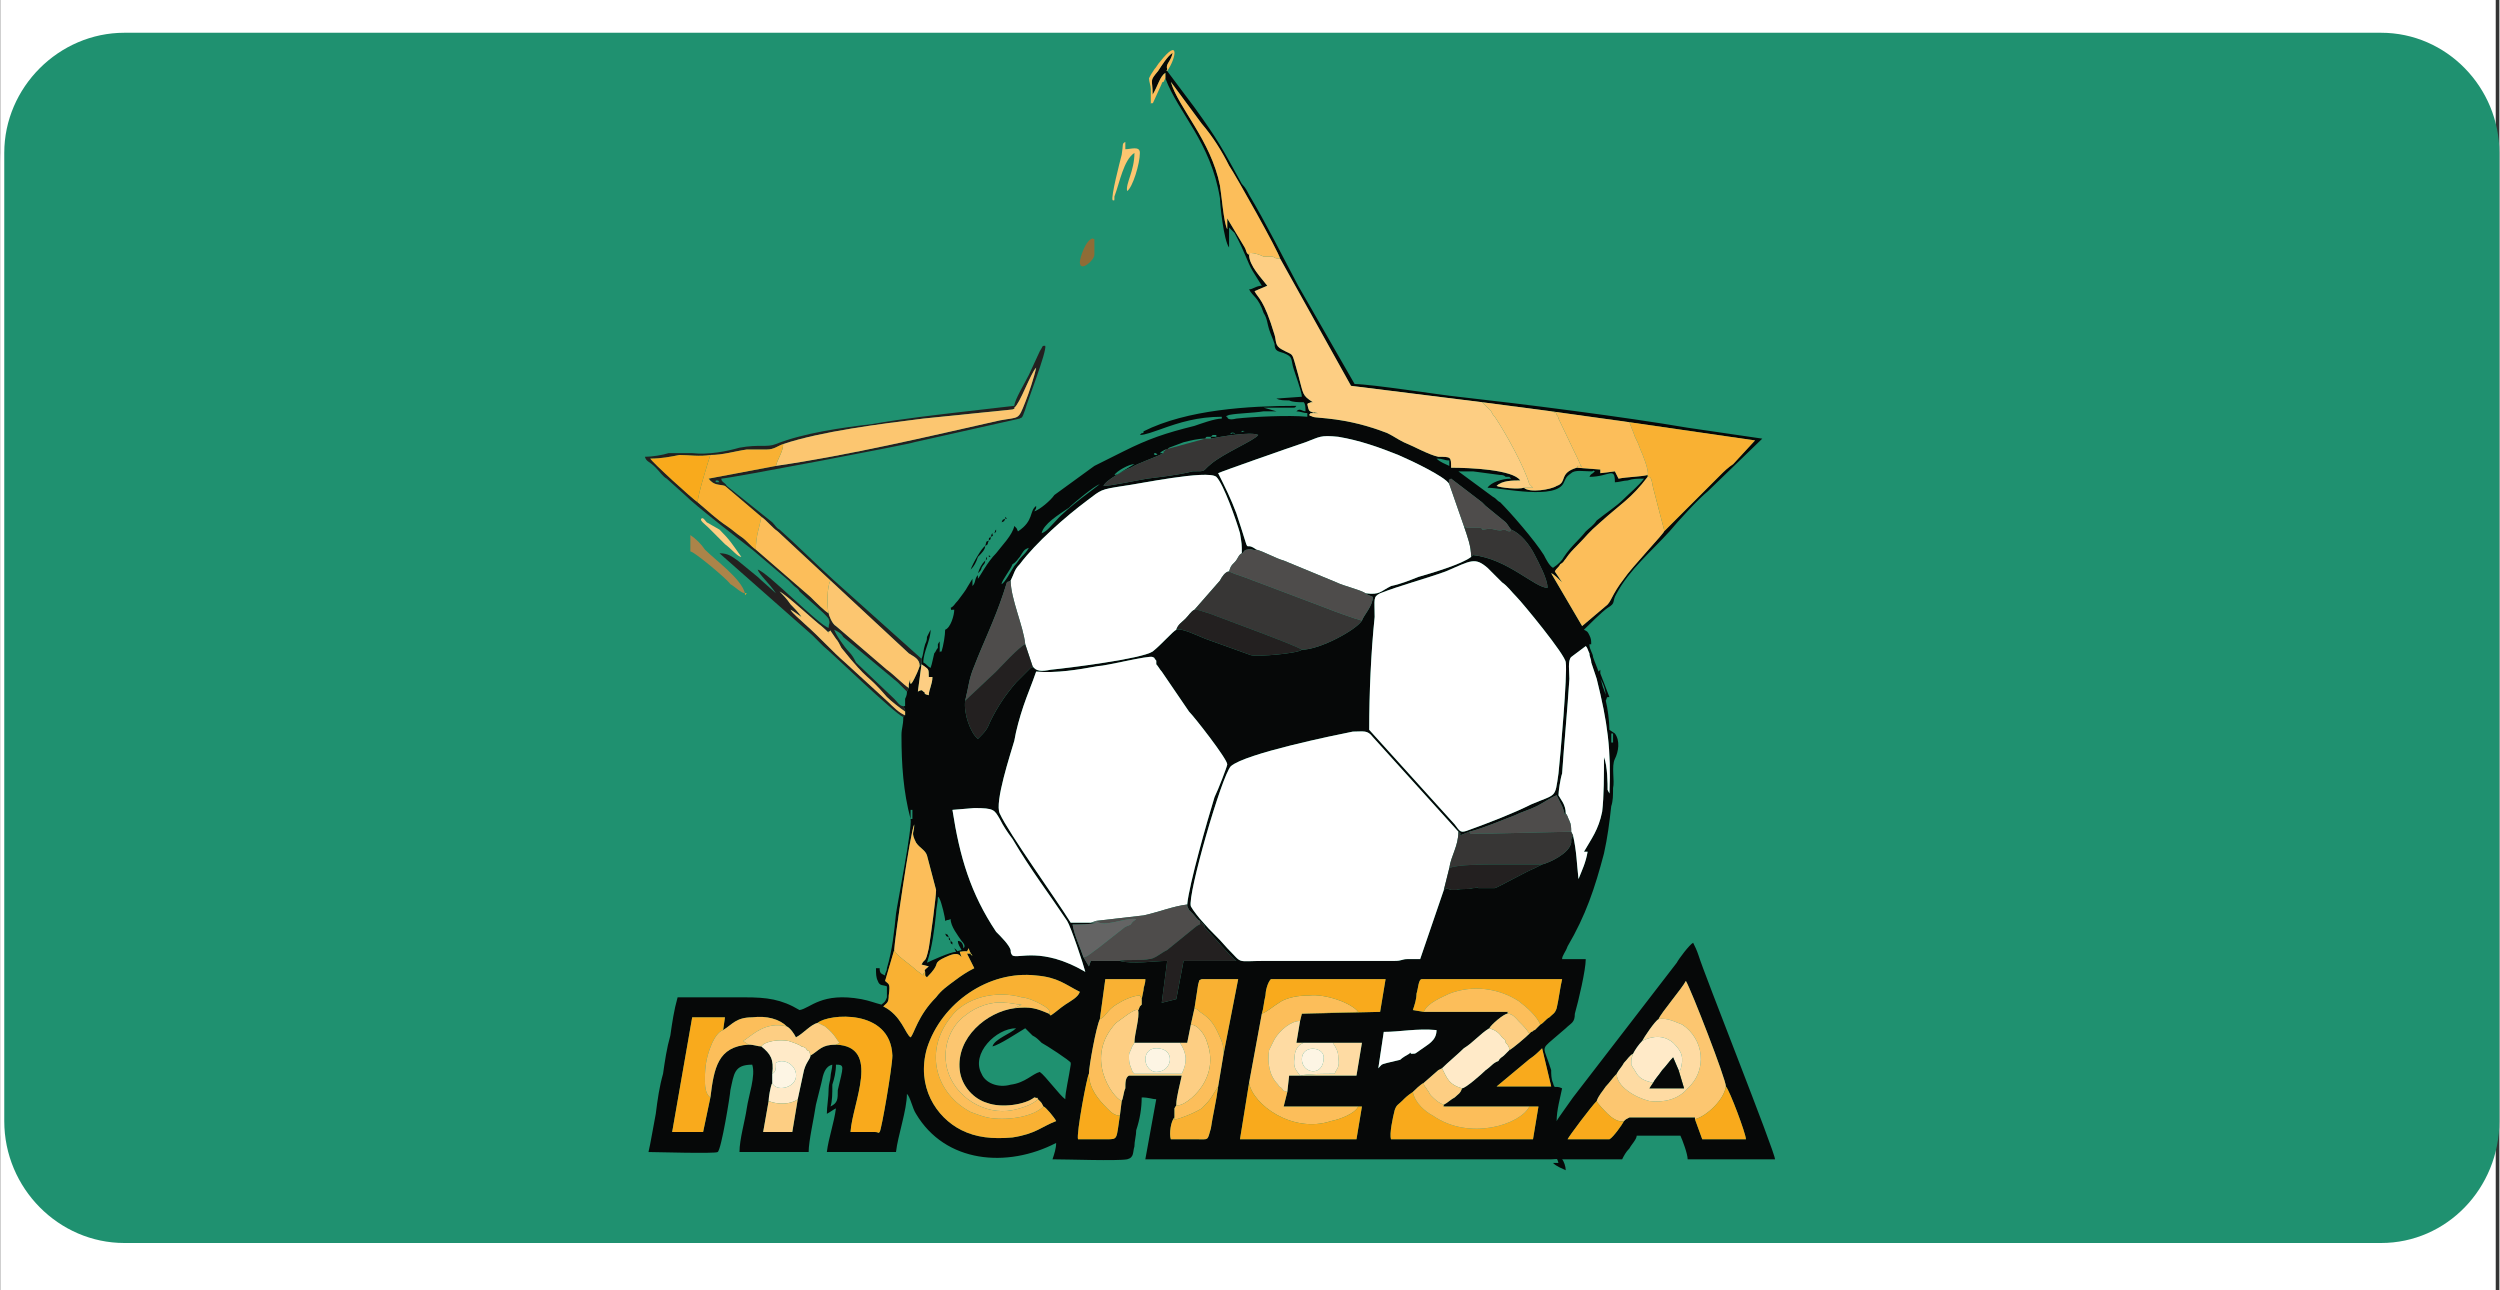 <?xml version="1.0" encoding="UTF-8"?>
<!DOCTYPE svg PUBLIC "-//W3C//DTD SVG 1.1//EN" "http://www.w3.org/Graphics/SVG/1.1/DTD/svg11.dtd">
<!-- Creator: CorelDRAW 2019 (64-Bit) -->
<svg xmlns="http://www.w3.org/2000/svg" xml:space="preserve" width="124px" height="64px" version="1.1" style="shape-rendering:geometricPrecision; text-rendering:geometricPrecision; image-rendering:optimizeQuality; fill-rule:evenodd; clip-rule:evenodd"
viewBox="0 0 13.73 7.09"
 xmlns:xlink="http://www.w3.org/1999/xlink">
 <rect x="0" y="0" width="13.73" height="7.09" fill="#333333" stroke="none"/>
 <defs>
  <style type="text/css">
   <![CDATA[
    .fil2 {fill:#060808}
    .fil1 {fill:#1F9170}
    .fil7 {fill:#232020}
    .fil6 {fill:#373635}
    .fil10 {fill:#4E4C4B}
    .fil13 {fill:#646464}
    .fil16 {fill:#8F6C36}
    .fil14 {fill:#AB8449}
    .fil9 {fill:#F9AA1C}
    .fil5 {fill:#F9B133}
    .fil4 {fill:#FCBE5A}
    .fil8 {fill:#FCC670}
    .fil3 {fill:#FDCE83}
    .fil15 {fill:#FDF5E4}
    .fil11 {fill:#FEDBA3}
    .fil12 {fill:#FFEAC8}
    .fil0 {fill:white}
   ]]>
  </style>
 </defs>
 <g id="Layer_x0020_1">
  <g id="_2204780099712">
   <g>
    <path class="fil0" d="M0.66 0.22l12.4 0c0.36,0 0.65,0.3 0.65,0.67l0 5.31c0,0.37 -0.29,0.67 -0.65,0.67l-12.4 0c-0.36,0 -0.66,-0.3 -0.66,-0.67l0 -5.31c0,-0.37 0.3,-0.67 0.66,-0.67z"/>
   </g>
   <g>
    <polygon class="fil0" points="0,0 13.71,0 13.71,7.09 0,7.09 "/>
    <path class="fil0" d="M2.6 2.54l0.58 0c0,0.25 0,0.52 0,0.77 0.06,-0.08 0.13,-0.14 0.22,-0.18 0.18,-0.05 0.36,-0.01 0.49,0.13 0.11,0.14 0.18,0.32 0.17,0.51 0.01,0.17 -0.02,0.36 -0.1,0.53 -0.05,0.11 -0.16,0.2 -0.3,0.23 -0.13,0.03 -0.26,0.02 -0.37,-0.06 -0.06,-0.05 -0.12,-0.13 -0.15,-0.21 0,0.09 0,0.17 0,0.26l-0.54 0 0 -1.98z"/>
    <path class="fil0" d="M5.8 2.81c0.2,-0.06 0.39,-0.13 0.59,-0.2 0,0.17 0,0.35 0,0.51l0.26 0c0,0.14 0,0.27 0,0.39 -0.09,0 -0.18,0 -0.26,0 0,0.13 0,0.27 0,0.4 0,0.07 0.03,0.12 0.08,0.15 0.06,0.02 0.12,0 0.18,-0.02 0,0.14 0,0.26 0,0.39 -0.17,0.06 -0.34,0.08 -0.51,0.07 -0.11,-0.01 -0.19,-0.08 -0.25,-0.17 -0.05,-0.1 -0.09,-0.21 -0.09,-0.33 0,-0.17 0,-0.33 0,-0.5 -0.06,0 -0.13,0 -0.19,0 0,-0.13 0,-0.27 0,-0.39 0.06,0 0.13,0 0.21,0 -0.02,-0.09 -0.02,-0.19 -0.02,-0.3z"/>
    <path class="fil0" d="M6.79 2.71c0.2,-0.05 0.4,-0.09 0.59,-0.06 0.19,0 0.37,0.06 0.52,0.19 0.18,0.16 0.19,0.44 0.02,0.63 -0.01,0.01 -0.01,0.01 -0.02,0.02 -0.06,0.04 -0.11,0.07 -0.17,0.09 0.09,0.02 0.18,0.07 0.25,0.14 0.15,0.21 0.12,0.51 -0.09,0.67 -0.02,0.02 -0.06,0.03 -0.08,0.04 -0.22,0.1 -0.46,0.13 -0.69,0.09 -0.11,-0.01 -0.22,-0.03 -0.32,-0.06 0,-0.14 0,-0.27 0,-0.42 0.18,0.07 0.38,0.09 0.57,0.06 0.08,-0.04 0.12,-0.12 0.09,-0.2 -0.01,-0.03 -0.03,-0.07 -0.07,-0.08 -0.12,-0.04 -0.26,-0.05 -0.38,-0.02l0 -0.4c0.1,0.01 0.2,0.01 0.3,-0.01 0.06,0 0.12,-0.05 0.14,-0.1 0.01,-0.06 0,-0.11 -0.03,-0.16 -0.05,-0.04 -0.1,-0.06 -0.17,-0.06 -0.14,-0.01 -0.29,0.02 -0.43,0.06 -0.03,-0.15 -0.02,-0.28 -0.03,-0.42z"/>
    <path class="fil0" d="M8.35 2.92c0.14,-0.16 0.34,-0.26 0.56,-0.27 0.2,-0.01 0.39,0 0.59,0.04 0,0.15 0,0.28 0,0.42 -0.15,-0.05 -0.32,-0.06 -0.48,-0.05 -0.1,0.01 -0.2,0.06 -0.25,0.15 -0.04,0.07 -0.05,0.13 -0.05,0.2 0.12,-0.09 0.28,-0.12 0.42,-0.11 0.19,0.01 0.35,0.12 0.45,0.29 0.05,0.12 0.08,0.26 0.05,0.41 -0.02,0.14 -0.09,0.28 -0.22,0.36 -0.17,0.14 -0.39,0.18 -0.61,0.15 -0.19,-0.02 -0.35,-0.12 -0.46,-0.27 -0.13,-0.16 -0.21,-0.37 -0.21,-0.59 -0.02,-0.26 0.06,-0.52 0.21,-0.73z"/>
    <path class="fil0" d="M9.78 2.67l1.14 0c0,0.14 0,0.28 0,0.42 -0.21,0 -0.41,0 -0.62,0 0,0.09 0,0.19 0,0.28 0.12,-0.01 0.23,-0.01 0.35,0.02 0.17,0.05 0.29,0.2 0.32,0.36 0.05,0.17 0.02,0.34 -0.05,0.48 -0.09,0.13 -0.22,0.22 -0.37,0.26 -0.26,0.05 -0.53,0.04 -0.8,-0.05 0,-0.14 0,-0.28 0,-0.42 0.17,0.06 0.34,0.07 0.52,0.03 0.1,-0.04 0.14,-0.16 0.1,-0.26 -0.01,-0.04 -0.03,-0.06 -0.06,-0.08 -0.06,-0.04 -0.15,-0.07 -0.23,-0.07 -0.08,0 -0.17,0.01 -0.26,0.04 -0.02,0 -0.03,0.01 -0.04,0.02 0,-0.01 0.01,-0.03 0.01,-0.05l0 -0.98 -0.01 0z"/>
    <path class="fil0" d="M4.34 3.3c0.16,-0.14 0.37,-0.21 0.58,-0.2 0.15,-0.01 0.3,0.05 0.42,0.15 0.11,0.12 0.19,0.27 0.2,0.43 0.01,0.1 0.01,0.2 0.01,0.29l-0.81 0c0,0.04 0.02,0.09 0.05,0.13 0.07,0.05 0.16,0.08 0.25,0.08 0.15,0.01 0.29,-0.03 0.43,-0.08 0,0.12 0,0.23 0,0.35 -0.16,0.06 -0.34,0.08 -0.51,0.08 -0.2,0.01 -0.41,-0.04 -0.56,-0.17 -0.14,-0.13 -0.22,-0.31 -0.22,-0.49 -0.03,-0.22 0.03,-0.41 0.16,-0.57z"/>
    <path class="fil0" d="M4.81 3.47c0.04,-0.06 0.12,-0.07 0.18,-0.03 0.01,0.02 0.02,0.02 0.02,0.03 0.04,0.06 0.06,0.14 0.05,0.22l-0.31 0c-0.01,-0.08 0.01,-0.16 0.06,-0.22z"/>
    <path class="fil0" d="M3.28 3.51c0.06,-0.02 0.12,0.01 0.14,0.07 0.04,0.07 0.05,0.15 0.04,0.23 0,0.08 -0.01,0.16 -0.06,0.23 -0.04,0.06 -0.12,0.07 -0.16,0.04 -0.01,-0.02 -0.03,-0.03 -0.04,-0.04 -0.03,-0.06 -0.04,-0.14 -0.04,-0.21 0,-0.06 0,-0.14 0.02,-0.21 0.02,-0.05 0.06,-0.1 0.1,-0.11z"/>
    <path class="fil0" d="M8.84 3.65c0.09,-0.03 0.19,0 0.23,0.08 0.06,0.1 0.06,0.22 -0.01,0.32 -0.05,0.09 -0.17,0.11 -0.26,0.05 -0.01,-0.01 -0.02,-0.01 -0.03,-0.02 -0.06,-0.08 -0.08,-0.18 -0.05,-0.27 0.01,-0.07 0.06,-0.13 0.12,-0.16z"/>
   </g>
  </g>
  <path class="fil1" d="M0.68 0.18l12.4 0c0.36,0 0.65,0.3 0.65,0.66l0 5.32c0,0.37 -0.29,0.67 -0.65,0.67l-12.4 0c-0.36,0 -0.66,-0.3 -0.66,-0.67l0 -5.32c0,-0.36 0.3,-0.66 0.66,-0.66z"/>
  <g id="_2204626330128">
   <path class="fil2" d="M8.92 6.16c-0.01,0.02 -0.06,0.09 -0.08,0.1l-0.23 0c0.01,-0.02 0.13,-0.18 0.16,-0.21 0.01,-0.03 0.03,-0.05 0.05,-0.08 0.02,-0.02 0.04,-0.05 0.06,-0.07 0.01,-0.02 0.03,-0.04 0.04,-0.06 0.02,-0.02 0.03,-0.04 0.05,-0.05 0.01,-0.02 0.03,-0.05 0.05,-0.07 0.01,-0.02 0.07,-0.11 0.09,-0.12 0.01,-0.03 0.13,-0.17 0.15,-0.21 0.03,0.05 0.22,0.54 0.22,0.58 0.02,0.02 0.11,0.26 0.11,0.29l-0.24 0 -0.04 -0.11 0 -0.01 -0.36 0c-0.02,0.01 -0.02,0.01 -0.03,0.02zm-0.45 -0.4l0.05 0.21 -0.3 0 0.18 -0.15c0.03,-0.02 0.05,-0.04 0.07,-0.06zm-3.91 0.32c0.01,-0.03 0.01,-0.07 0.01,-0.12 0.01,-0.03 0.02,-0.07 0.02,-0.11 0.05,0 0.04,0.01 0.01,0.14 0,0.05 0,0.07 -0.04,0.09zm3.01 -0.21l0.03 -0.2c0.09,0 0.18,-0.02 0.29,-0.01 0,0.06 -0.05,0.08 -0.09,0.11 -0.03,0.02 -0.02,0.02 -0.05,0.02 -0.01,-0.01 0,-0.01 -0.01,0 -0.09,0.05 0,0.02 -0.12,0.05 -0.04,0.01 -0.03,0.01 -0.05,0.03zm-1.99 -0.22c-0.03,0.03 -0.12,0.06 -0.13,0.1 0.04,-0.01 0.13,-0.07 0.18,-0.1 0.01,0.01 0.03,0.03 0.04,0.04 0.02,0.01 0.03,0.02 0.05,0.04 0.02,0.01 0.16,0.1 0.16,0.11l0 0.01c-0.01,0.07 -0.03,0.15 -0.03,0.19 -0.03,-0.02 -0.11,-0.13 -0.14,-0.15 -0.04,0.01 -0.08,0.06 -0.16,0.07 -0.07,0.02 -0.14,-0.01 -0.16,-0.06 -0.06,-0.11 0.08,-0.25 0.19,-0.25zm0 0l0.01 -0.01 -0.01 0.01zm-1.61 0.01c0.05,-0.03 0.07,-0.07 0.16,-0.07 0.08,-0.01 0.15,0.01 0.19,0.05 0.02,0.01 0.04,0.04 0.05,0.06 0.04,-0.02 0.08,-0.07 0.12,-0.08 0.06,-0.05 0.4,-0.08 0.41,0.18 0,0.06 -0.06,0.41 -0.07,0.42 -0.01,0.01 0,0 -0.03,0l-0.13 0c0.01,-0.16 0.17,-0.47 -0.08,-0.48 -0.08,0 -0.09,0.03 -0.14,0.06 0,0.02 -0.03,0.04 -0.04,0.1 -0.01,0.05 -0.02,0.09 -0.03,0.14l-0.03 0.18 -0.16 0 0.03 -0.17c0,-0.02 0.01,-0.08 0.02,-0.1 0,-0.02 0,-0.02 0,-0.05 0.01,-0.08 -0.01,-0.11 -0.06,-0.15 -0.02,0 -0.04,-0.01 -0.07,-0.01 -0.17,0.01 -0.19,0.13 -0.21,0.29l-0.04 0.19 -0.17 0 0.11 -0.63 0.18 0 -0.01 0.07zm1.79 -0.09c-0.07,-0.03 -0.1,-0.04 -0.19,-0.03 -0.15,0.02 -0.32,0.16 -0.3,0.34 0.01,0.09 0.08,0.16 0.15,0.18 0.08,0.03 0.21,0.01 0.26,-0.03 0.03,0.01 0.01,-0.01 0.02,0.01 0.01,0.01 0,0 0.01,0.01 0.01,0.01 0.01,0.01 0.02,0.03 0.01,0 0.06,0.06 0.07,0.08 -0.08,0.03 -0.11,0.07 -0.24,0.09 -0.11,0.01 -0.2,0 -0.28,-0.04 -0.14,-0.07 -0.25,-0.24 -0.19,-0.45 0.08,-0.25 0.34,-0.43 0.6,-0.4 0.12,0.01 0.16,0.05 0.24,0.09 -0.01,0.03 -0.05,0.05 -0.08,0.07 -0.03,0.02 -0.05,0.04 -0.08,0.06l-0.01 -0.01zm1.39 0l-0.01 0.04 -0.02 0.12 0.04 0 0.16 0 0.16 0 -0.03 0.18 -0.37 0 -0.01 0.09 -0.02 0.08 0.41 0 0.02 0 -0.03 0.18 -0.64 0 0.05 -0.31 0.07 -0.38c0.01,-0.03 0.01,-0.06 0.02,-0.1 0,-0.02 0.01,-0.07 0.03,-0.09l0.63 0 -0.03 0.18 -0.43 0.01zm-0.88 -0.08c0,0.01 0,0.01 0,0.03 0,0 -0.01,0.01 -0.01,0.01 -0.01,0.02 0,0.01 -0.01,0.02 0.01,0.04 -0.02,0.13 -0.02,0.18l0 0 0.25 0 0.04 0 0.02 -0.1 0.02 -0.09 0.02 -0.13c0.01,-0.03 0,-0.02 0.02,-0.03l0.2 0 -0.08 0.41 -0.03 0.18c-0.01,0.08 -0.03,0.16 -0.04,0.23 -0.02,0.07 -0.01,0.06 -0.08,0.06 -0.05,0 -0.1,0 -0.14,0 -0.01,-0.03 0,-0.1 0.02,-0.12 0,-0.02 0,-0.02 0,-0.04 0,0 0,-0.01 0,-0.01 0.01,-0.02 0.01,-0.01 0.01,-0.02 0,-0.04 0.02,-0.11 0.03,-0.16l-0.29 0c-0.02,0.01 -0.02,0.04 -0.02,0.07 -0.01,0.02 -0.01,0.05 -0.02,0.07l-0.01 0.08c-0.02,0.13 -0.01,0.13 -0.07,0.13l-0.16 0c-0.01,-0.03 0.05,-0.35 0.06,-0.36 0,-0.04 0.04,-0.26 0.06,-0.3l0.03 -0.22 0.22 0c0,0.03 -0.01,0.04 -0.01,0.06l-0.01 0.05zm2.19 0.14c-0.01,0.01 -0.02,0.02 -0.03,0.03 -0.01,0 -0.01,0.01 -0.02,0.01 -0.01,0.01 0,0 -0.01,0.01 -0.02,0.02 -0.09,0.08 -0.11,0.09 -0.01,0.01 -0.02,0.02 -0.03,0.03 -0.01,0.01 -0.02,0.01 -0.03,0.03 -0.03,0.01 -0.04,0.03 -0.07,0.05 -0.02,0.02 -0.11,0.1 -0.13,0.1 -0.01,0.03 -0.02,0.03 -0.04,0.05 -0.02,0.01 -0.04,0.03 -0.06,0.04 0,0.01 -0.01,0.01 0.01,0.01l0.46 0 0.05 0 -0.03 0.18 -0.78 0c-0.01,-0.03 0.01,-0.12 0.02,-0.16 0.01,-0.03 0.02,-0.03 0.04,-0.05 0.02,-0.02 0.03,-0.03 0.06,-0.05 0.01,-0.01 0.04,-0.04 0.06,-0.05 0.01,-0.01 0.07,-0.06 0.08,-0.07 0.02,-0.01 0,0 0.02,-0.01 0.03,-0.03 0.09,-0.08 0.12,-0.11 0.05,-0.03 0.09,-0.08 0.14,-0.11 0.01,-0.02 0.08,-0.08 0.1,-0.08 0,-0.02 0.01,-0.01 0,-0.01l-0.46 0 -0.06 -0.01c0.01,-0.03 0.02,-0.06 0.02,-0.09 0.01,-0.03 0.01,-0.08 0.03,-0.08l0.77 0c-0.01,0.04 -0.02,0.12 -0.03,0.16 -0.01,0.03 -0.02,0.03 -0.04,0.05 -0.02,0.01 -0.03,0.03 -0.05,0.04zm-3.36 -0.3l0 0zm0.01 -0.01l-0.01 0.01 0.01 -0.01zm0 0l0 0 0 0zm0 0l0 0zm-0.02 -0.03l0 0zm0.2 -0.08l0 0 0 0zm0 0l0 0zm-0.05 0l0.01 0.02c-0.03,0 -0.14,0.05 -0.16,0.06 0.03,-0.09 0.04,-0.18 0.05,-0.27 0,-0.03 0.01,-0.06 0.01,-0.09 0,0 0,-0.01 0.01,0.01 0.01,0.02 0.03,0.1 0.03,0.12 0.02,-0.01 0.01,0 0.03,-0.01 0,0.04 0.04,0.09 0.06,0.12 0.03,0.03 0.01,0.04 0.01,0.04 0,-0.02 -0.01,-0.04 -0.03,-0.04 0,0.02 0.01,0.03 0.02,0.05 -0.04,0.01 -0.01,0.01 -0.04,-0.01zm-0.16 0.13c0,0.03 0,0.02 0.01,0.03 0.08,-0.08 0.03,-0.07 0.08,-0.1 0.06,-0.03 0.09,-0.04 0.11,-0.01l-0.01 -0.03c0.06,-0.01 0.03,0.01 0.05,-0.02 0,0.01 0.01,0.03 0.02,0.04 0,0 -0.01,0 -0.01,-0.01 -0.01,0 0,0 -0.02,0l0.04 0.08c-0.04,0.02 -0.07,0.04 -0.11,0.07 -0.04,0.03 -0.07,0.05 -0.1,0.09 -0.1,0.1 -0.12,0.2 -0.14,0.22 -0.03,-0.02 -0.05,-0.12 -0.15,-0.17 0.02,-0.02 0.03,-0.02 0.03,-0.06 0.01,-0.07 0,-0.06 -0.02,-0.08l0.05 -0.17c0,0 0,0 0,0 0,-0.04 0.09,-0.66 0.11,-0.69 0,0.05 -0.02,0.04 0.01,0.1 0.02,0.03 0.05,0.04 0.06,0.07 0,0 0.05,0.19 0.05,0.19 0,0.04 -0.03,0.26 -0.04,0.32 -0.02,0.09 -0.02,0.05 -0.04,0.09l0.04 0.01c0,0 0,0 0,0 -0.01,0.01 -0.03,0.02 -0.02,0.03zm-0.08 -0.89l0.01 0 0 0.05 -0.01 0 0 -0.05zm0.96 0.89c-0.24,-0.14 -0.37,-0.07 -0.4,-0.09 -0.01,-0.01 -0.01,-0.02 -0.01,-0.03 -0.01,-0.03 -0.05,-0.07 -0.08,-0.1 -0.14,-0.21 -0.2,-0.41 -0.24,-0.67l0.12 -0.01c0.11,0 0.11,0.01 0.14,0.06 0.02,0.04 0.04,0.07 0.07,0.11 0.1,0.17 0.2,0.3 0.3,0.45 0.02,0.03 0.09,0.24 0.1,0.28zm0.56 -0.37c0,0.01 0,0.01 0.01,0.03 0.01,0.01 0.01,0.01 0.02,0.02 0.01,0.01 0.03,0.04 0.04,0.04l0.02 0.02c0.01,0.01 0,0.01 0.01,0.02 0.04,0.04 0.14,0.16 0.17,0.18l-0.29 0 -0.04 0.21 -0.08 0.02 0.03 -0.23c-0.07,0 -0.19,0.02 -0.26,0l-0.16 0c0,0 0,0 0,0l-0.01 0.03 -0.03 -0.05c-0.02,-0.06 -0.05,-0.12 -0.06,-0.18 0.04,0 0.1,0 0.13,-0.01l-0.03 0 -0.11 0c-0.08,-0.13 -0.34,-0.49 -0.39,-0.6 -0.03,-0.06 0.06,-0.33 0.08,-0.4 0.01,-0.06 0.03,-0.13 0.05,-0.19 0.02,-0.06 0.05,-0.13 0.07,-0.19 0.11,0.01 0.23,-0.01 0.34,-0.03 0.04,0 0.28,-0.06 0.3,-0.05 0.02,0.01 0,0 0.02,0.02 0,0 0,0.01 0,0.02 0.01,0.01 0.02,0.03 0.03,0.04l0.15 0.22c0.03,0.03 0.21,0.26 0.21,0.29 0,0.01 -0.05,0.14 -0.07,0.18 -0.04,0.13 -0.14,0.48 -0.15,0.59zm2.12 -0.38l-0.01 0.02c0,0 0,0 0,0 0,0.01 0,0.01 0,0.02 -0.01,0.06 -0.12,0.11 -0.16,0.12l-0.04 0.02c-0.05,0.02 -0.21,0.11 -0.22,0.11l-0.06 0c-0.03,0 -0.01,0 -0.03,0 -0.02,-0.01 0,0 -0.03,0 -0.03,0.01 -0.06,0 -0.09,0.01 -0.02,0 -0.02,0 -0.03,0 -0.03,-0.01 -0.02,-0.01 -0.04,0l-0.13 0.38c-0.02,0 -0.05,0 -0.07,0 -0.03,0 -0.03,0.01 -0.07,0.01l-0.71 0c-0.17,0 -0.12,0.02 -0.21,-0.07 -0.06,-0.07 -0.08,-0.08 -0.14,-0.15 -0.01,-0.01 -0.05,-0.06 -0.06,-0.08 -0.02,-0.06 0.17,-0.72 0.22,-0.77 0.08,-0.07 0.57,-0.17 0.67,-0.19 0.06,0 0.08,-0.01 0.11,0.03l0.47 0.52c0.02,0.02 0.01,-0.01 0.01,0.02l0.05 -0.02c0.08,-0.02 0.17,-0.06 0.25,-0.09 0.04,-0.02 0.08,-0.03 0.12,-0.05 0.04,-0.02 0.08,-0.05 0.11,-0.06 0.01,0.02 0.02,0.04 0.03,0.06 0.02,0.05 0.01,0.05 0.02,0.04 0,-0.05 -0.03,-0.08 -0.04,-0.1 0,-0.02 0.01,-0.09 0.02,-0.12 0.01,-0.15 0.03,-0.36 0.04,-0.52 0,-0.04 -0.01,-0.1 0.01,-0.12l0.08 -0.06c0.01,0.01 0.01,0.02 0.02,0.04 0,0.02 0.01,0.03 0.01,0.05 0.01,0.03 0.02,0.06 0.03,0.09 0.06,0.24 0.08,0.39 0.07,0.63l-0.01 -0.02c0,-0.03 0,-0.13 -0.02,-0.18 0,0.09 0,0.22 -0.01,0.3 -0.02,0.1 -0.06,0.15 -0.1,0.22l0.02 0c-0.01,0.06 -0.03,0.1 -0.05,0.15 -0.01,-0.09 -0.01,-0.15 -0.03,-0.24zm0.21 -0.56l0.01 0 0 0.05 -0.01 0 0 -0.05zm-1.33 -0.02c0,-0.2 0.01,-0.43 0.03,-0.62 0,-0.1 -0.01,-0.11 0.03,-0.13 0.1,-0.04 0.25,-0.08 0.36,-0.12 0.14,-0.06 0.16,-0.08 0.23,-0.02 0.03,0.03 0.05,0.05 0.08,0.08 0.03,0.02 0.05,0.05 0.08,0.08 0.03,0.03 0.27,0.32 0.27,0.36 0.01,0.06 -0.03,0.52 -0.04,0.61 -0.02,0.14 -0.01,0.11 -0.15,0.17 -0.1,0.05 -0.23,0.1 -0.34,0.14 -0.05,0.02 -0.05,0.01 -0.08,-0.03l-0.47 -0.52zm1.27 -0.28c0.02,0.03 0.03,0.07 0.03,0.1 0,0 0,-0.01 0,-0.01 0,0 0,0 0,0l-0.01 -0.03c-0.01,-0.02 -0.01,-0.04 -0.02,-0.06zm-3.73 -0.08c0.04,0.03 0.04,0.02 0.04,0.07l0.02 0c0,0.04 -0.02,0.07 -0.02,0.1 -0.04,-0.01 -0.01,-0.01 -0.03,-0.02 -0.01,-0.01 -0.01,-0.01 -0.03,0l0.02 -0.15zm3.73 0.08c0,0 0,0.02 0,-0.01 0,0 0,-0.01 0,0.01zm0 -0.03l-0.01 0.01 0.01 -0.01zm-0.06 -0.16l0 0zm-0.01 -0.02l0 0.01c0,0 0,-0.01 0,-0.01zm-0.02 -0.06l0 0zm-3.2 -0.25l0 0zm3.01 -0.08l0 0zm0 0l0 0zm-0.01 -0.02l0 0zm0 0l-0.01 0 0.01 0zm-0.01 0l0 0zm-2.99 0.1c0,-0.02 0.05,-0.08 0.06,-0.11 0.02,-0.01 0.03,-0.03 0.04,-0.04 0.02,-0.03 0.02,-0.04 0.05,-0.05 -0.01,0.02 -0.03,0.04 -0.04,0.05 -0.02,0.02 -0.02,0.03 -0.04,0.05 -0.02,0.03 -0.05,0.09 -0.07,0.1zm0.15 -0.2l0 0zm0.07 -0.08c0.01,-0.05 0.09,-0.1 0.15,-0.14 0.03,-0.03 0.14,-0.12 0.17,-0.13 -0.01,0.01 -0.18,0.13 -0.24,0.2 -0.03,0.03 -0.05,0.06 -0.08,0.07zm0.38 -0.31l0 0zm0 0l0 0zm0.02 -0.01l0 0zm1.84 0.05c0,-0.02 -0.01,-0.02 0.01,-0.03l0.17 0.13c0.01,0.01 0.01,0.01 0.02,0.02l0.11 0.09c0.01,0.01 0.02,0.03 0.03,0.04 0.05,0.02 0.1,0.08 0.13,0.14 0.02,0.04 0.07,0.13 0.07,0.18 -0.07,0 -0.22,-0.16 -0.41,-0.18l-0.01 0.01c-0.05,0.04 -0.22,0.09 -0.29,0.11 -0.05,0.02 -0.1,0.04 -0.15,0.05 -0.06,0.03 -0.06,0.05 -0.14,0.04 0.01,0.01 0.02,0.01 0.04,0.02 0,0.05 -0.05,0.1 -0.06,0.13 -0.03,0.05 -0.23,0.16 -0.33,0.16 -0.02,0.02 -0.24,0.04 -0.28,0.03l-0.25 -0.09c-0.05,-0.02 -0.13,-0.06 -0.16,-0.05 -0.02,0.01 -0.08,0.08 -0.13,0.12 -0.06,0.04 -0.46,0.09 -0.56,0.1 -0.05,0.01 -0.08,0.01 -0.1,-0.02 0,0.01 0,0.01 -0.01,0.01l-0.08 0.08c-0.06,0.07 -0.1,0.13 -0.14,0.21 -0.02,0.05 -0.03,0.06 -0.07,0.1 -0.04,-0.03 -0.08,-0.14 -0.07,-0.21 0.02,-0.08 0.02,-0.12 0.05,-0.19 0.05,-0.13 0.11,-0.25 0.16,-0.4 0.03,-0.09 0.01,-0.05 0.04,-0.07 0.02,-0.04 0.02,-0.06 0.05,-0.09 0.09,-0.12 0.25,-0.26 0.37,-0.35 0.08,-0.06 0.07,-0.06 0.2,-0.08 0.08,-0.01 0.46,-0.09 0.51,-0.05 0.04,0.04 0.11,0.24 0.13,0.31 0.01,0.06 0.01,0.06 0.01,0.11 0.01,0 0.01,-0.02 0.03,-0.02 0.02,-0.01 0.04,0.01 0.05,0 -0.08,-0.06 -0.02,0.07 -0.11,-0.2 -0.03,-0.08 -0.06,-0.14 -0.1,-0.22 0.02,-0.01 0.39,-0.14 0.48,-0.17 0.08,-0.03 0.08,-0.04 0.18,-0.03 0.12,0.02 0.23,0.06 0.33,0.1 0.07,0.03 0.26,0.12 0.28,0.16zm0.05 -0.07c0.04,0 0.04,0 0.08,0l0.15 0.02c0.01,0 0.02,0 0.03,0.01 0.01,0 0.01,0 0.02,0l0.01 0.01c-0.05,0 -0.11,0.02 -0.13,0.05 0.08,0 0.38,0.07 0.42,-0.03 0.01,-0.02 0.01,-0.03 0.04,-0.05 0.02,-0.02 0.07,-0.01 0.11,-0.01 0.02,0 0,-0.01 0.02,0 -0.02,0.02 -0.02,0.01 -0.03,0.03 0.11,0 0.14,-0.06 0.14,0.03 0.02,0 0.05,-0.01 0.07,-0.01 0.03,-0.01 0.05,-0.01 0.09,-0.01 -0.03,0.04 -0.08,0.08 -0.12,0.12 -0.03,0.03 -0.09,0.07 -0.14,0.11 -0.02,0.03 -0.04,0.04 -0.06,0.06 -0.04,0.05 -0.08,0.08 -0.12,0.14 -0.01,0.02 -0.03,0.04 -0.06,0.06 -0.02,-0.01 -0.04,-0.05 -0.05,-0.07 -0.05,-0.08 -0.18,-0.23 -0.24,-0.29 -0.02,-0.01 -0.02,-0.02 -0.04,-0.03l-0.19 -0.14zm-1.89 0.02c0.01,-0.02 0.08,-0.06 0.11,-0.06l-0.05 0.03c-0.02,0.01 -0.04,0.03 -0.06,0.03zm0.12 -0.07l0 0c0,0 0,0 0,0zm0.01 0l0 0c0,0 0,0 0,0zm0.01 -0.01l0 0c0,0 0,0 0,0zm1.63 -0.01c0.04,0 0.04,0.01 0.07,0.01l0 0.03c-0.02,-0.01 -0.05,-0.02 -0.07,-0.04zm-1.62 0l0.01 0.01c0,0 -0.01,-0.01 -0.01,-0.01zm0.03 0l-0.01 0.01 0.01 -0.01zm0.01 -0.01l-0.01 0.01 0.01 -0.01zm0.01 0l-0.01 0 0.01 0zm0.02 -0.01l-0.02 0.01 0.02 -0.01zm0.01 -0.01c0,0.01 0.02,0.01 -0.01,0.01 0,-0.01 -0.01,-0.01 0.01,-0.01zm0.02 0l-0.02 0 0.02 0zm0.02 0l-0.02 0c0.01,-0.01 0.01,-0.01 0.03,-0.02 0.01,0 0.01,0 0.02,-0.01l0.08 -0.03c0.04,-0.01 0.08,-0.02 0.12,-0.02 0,0 0,-0.01 0.01,-0.01 0,0.01 0,0 0,0 0.01,0 0.01,0 0.02,0l0 0.01c0.05,-0.01 0.22,-0.04 0.26,-0.02 -0.02,0.03 -0.19,0.1 -0.26,0.16 -0.05,0.04 -0.02,0.04 -0.1,0.04 -0.08,0.02 -0.17,0.03 -0.25,0.04 -0.06,0.01 -0.2,0.04 -0.24,0.04 0.01,-0.03 0.12,-0.09 0.15,-0.1 0.05,-0.03 0.12,-0.05 0.18,-0.08zm0.26 -0.09c0,0 0,0 0.01,-0.01 0.01,0 0.01,0 0.02,0l0 0.01 -0.03 0zm0.03 -0.01l0.03 0c0,0 -0.01,0 -0.01,0 -0.01,0 -0.01,0 -0.02,0zm0.04 -0.01l0 0zm0.04 0c0.01,-0.01 0.04,0.01 0.01,0 0,0 -0.02,0.01 -0.01,0zm0.06 -0.01c0.01,-0.01 0.02,0.01 0.01,0 0,0 -0.02,0.01 -0.01,0zm0.21 -0.95l0.39 0.7 0.72 0.09 0.38 0.05 0.43 0.06 0.69 0.1 -0.12 0.13c-0.03,0.02 -0.05,0.04 -0.07,0.06l-0.31 0.31c0,0.01 -0.18,0.2 -0.22,0.26 -0.07,0.09 -0.07,0.13 -0.1,0.15l-0.13 0.11 -0.17 -0.29c0.01,0 0.05,0.04 0.06,0.05l-0.04 -0.06c0.01,-0.02 0.02,-0.02 0.03,-0.04 0.02,-0.01 0.02,-0.02 0.03,-0.03 0.02,-0.03 0.04,-0.05 0.06,-0.07 0.06,-0.06 0.06,-0.07 0.13,-0.13 0.11,-0.1 0.17,-0.13 0.26,-0.25l0 -0.01c-0.04,0.01 -0.11,0.01 -0.16,0.02l-0.02 -0.04 -0.08 0.01c0,-0.01 0,-0.01 0,-0.02l-0.13 -0.01c-0.1,0.03 -0.05,0.08 -0.11,0.1 -0.03,0.02 -0.15,0.04 -0.18,0.01 -0.03,0.01 -0.13,0 -0.15,-0.01 0.03,-0.03 0.09,-0.03 0.13,-0.03 -0.04,-0.06 -0.28,-0.07 -0.38,-0.07 0,-0.06 0,-0.06 -0.07,-0.06 -0.05,-0.01 -0.14,-0.06 -0.19,-0.08 -0.04,-0.02 -0.05,-0.03 -0.09,-0.05 -0.23,-0.09 -0.39,-0.08 -0.41,-0.09 -0.02,-0.01 -0.01,0 -0.02,-0.01 0.01,-0.01 0,-0.01 0.02,-0.01 0.02,-0.01 -0.02,0 0.01,0 0.01,0 0.01,0 0.02,0 -0.05,-0.01 -0.05,0 -0.06,-0.05 0.01,-0.01 0,0 0.02,-0.01 0,0 0.01,0 0.01,0 -0.06,-0.04 -0.05,-0.04 -0.08,-0.15 -0.04,-0.14 -0.02,-0.1 -0.09,-0.14 -0.04,-0.02 -0.03,-0.05 -0.04,-0.08 -0.06,-0.2 -0.09,-0.2 -0.11,-0.24l0.07 -0.03c-0.03,-0.04 -0.1,-0.11 -0.1,-0.17 -0.02,-0.01 -0.01,-0.02 -0.03,-0.05l-0.09 -0.15 0 0.06c-0.02,-0.04 -0.03,-0.18 -0.04,-0.24 -0.05,-0.25 -0.23,-0.43 -0.27,-0.57l0.17 0.23c0.06,0.07 0.11,0.15 0.15,0.23 0.04,0.06 0.27,0.47 0.28,0.51zm-0.63 -0.99c0.07,0.19 0.25,0.35 0.3,0.66 0,0.03 0.02,0.23 0.05,0.27 0,-0.04 0,-0.07 0,-0.11l0.03 0.03c0.06,0.11 0.07,0.16 0.1,0.21 0.02,0.03 0.03,0.05 0.05,0.08 -0.03,0 -0.05,0.02 -0.07,0.02 0.02,0.04 0.05,0.04 0.08,0.13 0.02,0.03 0.02,0.06 0.03,0.09 0.01,0.03 0.02,0.05 0.03,0.08 0,0.04 0.02,0.04 0.05,0.05 0.05,0.02 0.04,0.03 0.05,0.07 0.01,0.04 0.05,0.14 0.05,0.17l-0.14 0.01c0.02,0.01 0.04,0.01 0.07,0.01 0.02,0.01 0.05,0.01 0.08,0.01 0.01,0.01 0.01,0.03 0.01,0.05 -0.02,0 -0.03,-0.02 -0.05,0 0.02,0 0.04,0.01 0.06,0.01l0 0.02c-0.1,-0.01 -0.3,0 -0.39,0.01 -0.04,0.01 -0.05,0 -0.05,-0.01 0,0 -0.02,0 0.01,-0.01 0.05,-0.01 0.13,-0.01 0.19,-0.02 0.02,0 0.04,0 0.07,0l-0.07 -0.02 0.15 0c0.03,0 0.02,0 0.03,-0.01 -0.26,0 -0.6,0.02 -0.84,0.14 0,0.01 0,0.01 -0.01,0.01 -0.01,0.01 0,0 -0.01,0.01 0.03,0 0.08,-0.02 0.11,-0.03 0.11,-0.04 0.21,-0.07 0.34,-0.07l0 0.01c-0.04,0 -0.12,0.03 -0.15,0.04 -0.16,0.04 -0.25,0.07 -0.39,0.14l-0.16 0.08c-0.04,0.03 -0.07,0.05 -0.11,0.08 -0.04,0.03 -0.07,0.05 -0.11,0.08 -0.02,0.03 -0.08,0.08 -0.11,0.09 0.01,-0.02 0.01,-0.01 0.01,-0.03 -0.04,0.03 -0.01,0.08 -0.1,0.14 -0.01,-0.02 0,-0.01 -0.02,-0.03 -0.01,0.05 -0.07,0.11 -0.1,0.15 -0.05,0.05 -0.09,0.13 -0.1,0.14l0 -0.02c-0.02,0.02 -0.01,0.04 -0.03,0.06 0,-0.02 0,-0.02 0,-0.06l0 0.02c-0.05,0.08 -0.02,0.04 -0.08,0.12 -0.02,0.02 -0.02,0.03 -0.04,0.04 0.01,0.02 -0.01,0.01 0.02,0.01 0,0.03 -0.02,0.1 -0.05,0.11 0,0.03 -0.01,0.09 -0.02,0.12 -0.01,0 -0.01,0 -0.01,0.01l0 -0.07c0,0.01 0,0 -0.01,0.02 0,0 0,0.02 0,0.02 -0.01,0.01 -0.01,0.02 -0.02,0.03 -0.01,0.04 -0.01,0.05 -0.02,0.08 -0.02,-0.01 -0.02,-0.02 -0.04,-0.03 0,-0.06 0.04,-0.12 0.04,-0.18l-0.02 0.04c0,0.01 0,0.02 -0.01,0.04 -0.01,0.03 -0.01,0.06 -0.02,0.08 0,0.01 0,0.02 0,0.02 0,0.02 0,0.01 -0.01,0.02 -0.01,0.03 -0.02,0.05 -0.03,0.07 -0.04,0.08 -0.01,-0.05 -0.03,0.03 0,0.01 0,0 0,0.02l-0.01 0.02c0,0.01 0,0.02 -0.01,0.04l0 0.04c0,0 -0.01,0 -0.01,0 0.01,0.02 0.01,0.01 0.01,0.03l0 0.02 -0.01 0.01c0,0.05 -0.01,0.06 -0.01,0.1 0,0.16 0.01,0.31 0.05,0.46 0.01,0.05 -0.07,0.45 -0.08,0.52 -0.01,0.1 -0.02,0.2 -0.05,0.3 0,0.02 -0.01,0.02 -0.01,0.04 -0.02,-0.01 -0.03,-0.01 -0.03,-0.04l-0.02 0c0,0.03 0,0.05 0.01,0.07 0.01,0.03 0.03,0.02 0.05,0.03 0,0.02 0,0.04 0,0.06 -0.01,0.03 -0.02,0.03 -0.03,0.04 -0.04,-0.01 -0.06,-0.02 -0.11,-0.03 -0.22,-0.04 -0.28,0.05 -0.34,0.06 -0.1,-0.06 -0.18,-0.07 -0.3,-0.07 -0.13,0 -0.25,0 -0.37,0 -0.02,0.07 -0.03,0.14 -0.04,0.21 -0.02,0.07 -0.03,0.14 -0.04,0.21 -0.02,0.07 -0.03,0.14 -0.04,0.22 -0.01,0.05 -0.03,0.17 -0.04,0.21 0.03,0 0.37,0.01 0.38,0 0.02,-0.01 0.07,-0.32 0.07,-0.34 0.02,-0.09 0.02,-0.14 0.12,-0.14 0.02,0.06 -0.02,0.17 -0.03,0.24 -0.01,0.07 -0.04,0.17 -0.04,0.24l0.38 0c0,-0.06 0.03,-0.19 0.04,-0.26 0.01,-0.04 0.02,-0.08 0.03,-0.12 0.01,-0.05 0.02,-0.09 0.06,-0.1 0,0.02 -0.01,0.05 -0.01,0.07 0,0.01 -0.01,0.04 -0.01,0.06 0,0.05 -0.01,0.1 -0.01,0.14 0.02,-0.01 0.03,-0.02 0.05,-0.03 -0.01,0.08 -0.04,0.16 -0.05,0.24l0.38 0c0.01,-0.09 0.06,-0.23 0.06,-0.32 0.02,0.02 0.03,0.08 0.05,0.11 0.16,0.27 0.5,0.3 0.77,0.16 0,0.03 -0.01,0.06 -0.02,0.09 0.09,0 0.35,0.01 0.41,0 0.04,-0.01 0.03,-0.04 0.04,-0.07 0,-0.03 0.01,-0.06 0.01,-0.09 0.02,-0.06 0.03,-0.12 0.03,-0.18 0.04,0 0.06,0.01 0.08,0.01l-0.06 0.33 2.23 0c0.04,0 0.03,-0.01 0.04,0.02l-0.03 0c0.02,0.02 0.05,0.03 0.07,0.04 0,-0.02 -0.01,-0.05 -0.02,-0.06l0.33 0c0.01,-0.02 0.02,-0.04 0.04,-0.06 0.01,-0.02 0.04,-0.05 0.04,-0.07l0.24 0c0.01,0.02 0.04,0.1 0.04,0.13l0.48 0c0,-0.04 -0.39,-1.02 -0.42,-1.12 -0.01,-0.03 -0.02,-0.05 -0.03,-0.07 -0.02,0.01 -0.08,0.09 -0.09,0.11l-0.57 0.74c-0.02,0.03 -0.08,0.11 -0.09,0.13 0,-0.06 0.02,-0.13 0.03,-0.18 -0.04,-0.02 -0.04,0.01 -0.05,-0.03 -0.01,-0.02 -0.01,-0.05 -0.01,-0.07 -0.04,-0.13 -0.06,-0.11 0.01,-0.17l0.07 -0.06c0.03,-0.03 0.05,-0.03 0.05,-0.08 0.02,-0.07 0.06,-0.24 0.06,-0.3l-0.13 0c0,-0.02 0.02,-0.04 0.03,-0.07 0.1,-0.17 0.15,-0.32 0.2,-0.51 0.02,-0.09 0.03,-0.17 0.04,-0.26 0.01,-0.03 0.01,-0.06 0.01,-0.1 0.01,-0.04 -0.01,-0.12 0.01,-0.16 0.02,-0.04 0.03,-0.1 0,-0.14l-0.03 -0.02c0,-0.05 -0.01,-0.12 -0.02,-0.16 0.01,-0.02 0,-0.02 0.02,-0.02l-0.05 -0.13 0 -0.02c-0.01,0.01 -0.01,0.01 -0.01,0.01 -0.01,-0.03 -0.02,-0.05 -0.03,-0.08 0,-0.02 -0.02,-0.04 -0.02,-0.07l0.01 0c0,-0.02 0,-0.03 -0.01,-0.05 -0.01,-0.02 -0.01,-0.02 -0.03,-0.03 0.02,-0.02 0.1,-0.1 0.13,-0.12 0.05,-0.03 0.02,-0.03 0.05,-0.08 0.07,-0.13 0.19,-0.23 0.29,-0.34 0.05,-0.06 0.16,-0.18 0.21,-0.22l0.3 -0.29 -0.41 -0.06c-0.35,-0.06 -0.9,-0.13 -1.26,-0.17 -0.1,-0.01 -0.48,-0.07 -0.57,-0.07l-0.31 -0.54c-0.08,-0.15 -0.18,-0.35 -0.27,-0.5 -0.01,-0.02 -0.02,-0.04 -0.04,-0.06 -0.11,-0.2 -0.13,-0.24 -0.26,-0.42l-0.15 -0.2c-0.01,-0.01 0,0 0,-0.01 -0.01,-0.03 0.02,-0.04 0.03,-0.09 -0.03,0.02 -0.06,0.07 -0.08,0.1 -0.05,0.06 -0.03,0.04 -0.03,0.13 0.03,-0.05 0.04,-0.1 0.07,-0.12l0 0.03z"/>
   <path class="fil0" d="M7.93 4.89l0.03 -0.12c0.01,-0.07 0.05,-0.12 0.05,-0.2l-0.47 -0.52c-0.03,-0.04 -0.05,-0.03 -0.11,-0.03 -0.1,0.02 -0.59,0.12 -0.67,0.19 -0.05,0.05 -0.24,0.71 -0.22,0.77 0.01,0.02 0.05,0.07 0.06,0.08 0.06,0.07 0.08,0.08 0.14,0.15 0.09,0.09 0.04,0.07 0.21,0.07l0.71 0c0.04,0 0.04,-0.01 0.07,-0.01 0.02,0 0.05,0 0.07,0l0.13 -0.38z"/>
   <path class="fil0" d="M5.99 5.07l0.03 -0.01c0.08,-0.01 0.18,-0.02 0.26,-0.03 0.09,-0.02 0.16,-0.05 0.24,-0.06 0.01,-0.11 0.11,-0.46 0.15,-0.59 0.02,-0.04 0.07,-0.17 0.07,-0.18 0,-0.03 -0.18,-0.26 -0.21,-0.29l-0.15 -0.22c-0.01,-0.01 -0.02,-0.03 -0.03,-0.04 0,-0.01 0,-0.02 0,-0.02 -0.02,-0.02 0,-0.01 -0.02,-0.02 -0.02,-0.01 -0.26,0.05 -0.3,0.05 -0.11,0.02 -0.23,0.04 -0.34,0.03 -0.02,0.06 -0.05,0.13 -0.07,0.19 -0.02,0.06 -0.04,0.13 -0.05,0.19 -0.02,0.07 -0.11,0.34 -0.08,0.4 0.05,0.11 0.31,0.47 0.39,0.6l0.11 0z"/>
   <path class="fil0" d="M7.52 4.01l0.47 0.52c0.03,0.04 0.03,0.05 0.08,0.03 0.11,-0.04 0.24,-0.09 0.34,-0.14 0.14,-0.06 0.13,-0.03 0.15,-0.17 0.01,-0.09 0.05,-0.55 0.04,-0.61 0,-0.04 -0.24,-0.33 -0.27,-0.36 -0.03,-0.03 -0.05,-0.06 -0.08,-0.08 -0.03,-0.03 -0.05,-0.05 -0.08,-0.08 -0.07,-0.06 -0.09,-0.04 -0.23,0.02 -0.11,0.04 -0.26,0.08 -0.36,0.12 -0.04,0.02 -0.03,0.03 -0.03,0.13 -0.02,0.19 -0.03,0.42 -0.03,0.62z"/>
   <path class="fil0" d="M5.55 3.19c0,0.1 0.07,0.25 0.08,0.35l0.04 0.12c0.02,0.03 0.05,0.03 0.1,0.02 0.1,-0.01 0.5,-0.06 0.56,-0.1 0.05,-0.04 0.11,-0.11 0.13,-0.12 0.01,-0.03 0.03,-0.04 0.05,-0.06 0.02,-0.02 0.03,-0.04 0.05,-0.05l0.14 -0.16c0.01,-0.02 0.03,-0.05 0.05,-0.05 0.01,-0.03 0.01,-0.03 0.03,-0.05 0.02,-0.02 0.02,-0.04 0.04,-0.05 0,-0.05 0,-0.05 -0.01,-0.11 -0.02,-0.07 -0.09,-0.27 -0.13,-0.31 -0.05,-0.04 -0.43,0.04 -0.51,0.05 -0.13,0.02 -0.12,0.02 -0.2,0.08 -0.12,0.09 -0.28,0.23 -0.37,0.35 -0.03,0.03 -0.03,0.05 -0.05,0.09z"/>
   <path class="fil0" d="M6.9 3.02c0.04,0.01 0.11,0.05 0.15,0.06l0.29 0.12c0.04,0.02 0.13,0.04 0.16,0.06 0.08,0.01 0.08,-0.01 0.14,-0.04 0.05,-0.01 0.1,-0.03 0.15,-0.05 0.07,-0.02 0.24,-0.07 0.29,-0.11 0,-0.06 -0.02,-0.11 -0.04,-0.17l-0.08 -0.23c-0.02,-0.04 -0.21,-0.13 -0.28,-0.16 -0.1,-0.04 -0.21,-0.08 -0.33,-0.1 -0.1,-0.01 -0.1,0 -0.18,0.03 -0.09,0.03 -0.46,0.16 -0.48,0.17 0.04,0.08 0.07,0.14 0.1,0.22 0.09,0.27 0.03,0.14 0.11,0.2z"/>
   <path class="fil3" d="M6.86 1.4c0,0.06 0.07,0.13 0.1,0.17l-0.07 0.03c0.02,0.04 0.05,0.04 0.11,0.24 0.01,0.03 0,0.06 0.04,0.08 0.07,0.04 0.05,0 0.09,0.14 0.03,0.11 0.02,0.11 0.08,0.15 0,0 -0.01,0 -0.01,0 -0.02,0.01 -0.01,0 -0.02,0.01 0.01,0.05 0.01,0.04 0.06,0.05 -0.01,0 -0.01,0 -0.02,0 -0.03,0 0.01,-0.01 -0.01,0 -0.02,0 -0.01,0 -0.02,0.01 0.01,0.01 0,0 0.02,0.01 0.02,0.01 0.18,0 0.41,0.09 0.04,0.02 0.05,0.03 0.09,0.05 0.05,0.02 0.14,0.07 0.19,0.08 0.07,0 0.07,0 0.07,0.06 0.1,0 0.34,0.01 0.38,0.07 -0.04,0 -0.1,0 -0.13,0.03 0.02,0.01 0.12,0.02 0.15,0.01l0.05 0 -0.02 -0.02c-0.03,-0.1 -0.13,-0.28 -0.19,-0.37 -0.01,-0.01 -0.01,-0.01 -0.02,-0.03l-0.05 -0.05 -0.72 -0.09 -0.39 -0.7c-0.03,0 -0.02,0 -0.04,-0.01l-0.03 0c0,0 0,0 -0.01,0l-0.01 0c-0.02,-0.01 -0.05,-0.02 -0.07,-0.02 -0.01,0 0,0 -0.01,0.01z"/>
   <path class="fil0" d="M5.23 4.45c0.04,0.26 0.1,0.46 0.24,0.67 0.03,0.03 0.07,0.07 0.08,0.1 0,0.01 0,0.02 0.01,0.03 0.03,0.02 0.16,-0.05 0.4,0.09 -0.01,-0.04 -0.08,-0.25 -0.1,-0.28 -0.1,-0.15 -0.2,-0.28 -0.3,-0.45 -0.03,-0.04 -0.05,-0.07 -0.07,-0.11 -0.03,-0.05 -0.03,-0.06 -0.14,-0.06l-0.12 0.01z"/>
   <path class="fil4" d="M9.14 2.92c0,0 0,-0.01 0,-0.01l-0.06 -0.23c-0.01,-0.05 -0.01,-0.06 -0.03,-0.06 -0.09,0.12 -0.15,0.15 -0.26,0.25 -0.07,0.06 -0.07,0.07 -0.13,0.13 -0.02,0.02 -0.04,0.04 -0.06,0.07 -0.01,0.01 -0.01,0.02 -0.03,0.03 -0.01,0.02 -0.02,0.02 -0.03,0.04l0.04 0.06c-0.01,-0.01 -0.05,-0.05 -0.06,-0.05l0.17 0.29 0.13 -0.11c0.03,-0.02 0.03,-0.06 0.1,-0.15 0.04,-0.06 0.22,-0.25 0.22,-0.26z"/>
   <path class="fil0" d="M8.6 4.47c0.01,0.01 0.01,0.02 0.02,0.04 0.01,0.02 0.01,0.04 0.01,0.06l0.01 0.02c0.02,0.09 0.02,0.15 0.03,0.24 0.02,-0.05 0.04,-0.09 0.05,-0.15l-0.02 0c0.04,-0.07 0.08,-0.12 0.1,-0.22 0.01,-0.08 0.01,-0.21 0.01,-0.3 0.02,0.05 0.02,0.15 0.02,0.18l0.01 0.02c0.01,-0.24 -0.01,-0.39 -0.07,-0.63 -0.01,-0.03 -0.02,-0.06 -0.03,-0.09 0,-0.02 -0.01,-0.03 -0.01,-0.05 -0.01,-0.02 -0.01,-0.03 -0.02,-0.04l-0.08 0.06c-0.02,0.02 -0.01,0.08 -0.01,0.12 -0.01,0.16 -0.03,0.37 -0.04,0.52 -0.01,0.03 -0.02,0.1 -0.02,0.12 0.01,0.02 0.04,0.05 0.04,0.1z"/>
   <path class="fil5" d="M9.05 2.61l0 0.01c0.02,0 0.02,0.01 0.03,0.06l0.06 0.23c0,0 0,0.01 0,0.01l0.31 -0.31c0.02,-0.02 0.04,-0.04 0.07,-0.06l0.12 -0.13 -0.69 -0.1c0.01,0.03 0.02,0.05 0.03,0.08 0.01,0.02 0.02,0.04 0.03,0.07 0.01,0.02 0.05,0.12 0.04,0.14z"/>
   <path class="fil6" d="M6.56 3.35c0.03,0 0.04,0.01 0.08,0.02 0.05,0.02 0.49,0.18 0.51,0.2 0.1,0 0.3,-0.11 0.33,-0.16 -0.04,-0.01 -0.15,-0.05 -0.2,-0.07l-0.45 -0.17c-0.03,-0.01 -0.06,-0.02 -0.08,-0.03 -0.02,0 -0.04,0.03 -0.05,0.05l-0.14 0.16z"/>
   <path class="fil5" d="M5.73 6.08c-0.06,0.06 -0.21,0.08 -0.31,0.06 -0.04,-0.01 -0.06,-0.02 -0.09,-0.03 -0.19,-0.1 -0.26,-0.33 -0.11,-0.52 0.08,-0.11 0.25,-0.15 0.39,-0.11 0.04,0 0.14,0.05 0.15,0.07 0.01,0.02 0,0.02 0,0.02 0,0 0,0 0,0l0.01 0.01c0.03,-0.02 0.05,-0.04 0.08,-0.06 0.03,-0.02 0.07,-0.04 0.08,-0.07 -0.08,-0.04 -0.12,-0.08 -0.24,-0.09 -0.26,-0.03 -0.52,0.15 -0.6,0.4 -0.06,0.21 0.05,0.38 0.19,0.45 0.08,0.04 0.17,0.05 0.28,0.04 0.13,-0.02 0.16,-0.06 0.24,-0.09 -0.01,-0.02 -0.06,-0.08 -0.07,-0.08z"/>
   <path class="fil7" d="M4.58 3.46l0 0zm-0.3 -0.18l0 0zm0 0l0 -0.01 0 0.01zm0 -0.01l-0.01 -0.01 0.01 0.01zm-0.01 -0.01l-0.01 0 0.01 0zm-0.34 -0.62c0.02,0 0.01,0 0.02,0.01 -0.03,0 -0.02,0 -0.02,-0.01zm0.33 0.62c-0.01,-0.01 -0.08,-0.07 -0.1,-0.09l-0.11 -0.09c-0.03,-0.02 -0.05,-0.04 -0.1,-0.04l0.51 0.45c0.02,0.02 0.04,0.04 0.06,0.06 0.05,0.04 0.39,0.37 0.44,0.39l0.01 -0.01c-0.03,-0.01 -0.07,-0.05 -0.09,-0.07l-0.24 -0.22c-0.07,-0.06 -0.14,-0.14 -0.22,-0.21 -0.02,-0.02 -0.07,-0.06 -0.08,-0.08 0.02,0.01 0.03,0.02 0.06,0.04 -0.01,-0.02 -0.05,-0.06 -0.06,-0.07 -0.02,-0.03 -0.04,-0.05 -0.06,-0.07 0.04,0.02 0.19,0.16 0.23,0.19 0.07,0.06 0.03,0.04 0.04,0.03 0.02,0 -0.01,-0.03 0.04,0.04 0.01,0.01 0.02,0.03 0.03,0.05 0.16,0.2 0.13,0.13 0.25,0.27 0.02,0.02 0.07,0.06 0.1,0.08 0,-0.02 0,-0.01 -0.01,-0.03 -0.02,0 -0.03,-0.02 -0.05,-0.04l-0.21 -0.2c-0.01,-0.02 -0.02,-0.04 -0.04,-0.06 -0.02,-0.02 -0.07,-0.09 -0.08,-0.12 0.02,0.01 0.04,0.02 0.05,0.04l0.3 0.25c0.02,0.02 0.03,0.03 0.05,0.05l0.01 -0.02c-0.02,-0.01 -0.09,-0.08 -0.12,-0.1l-0.28 -0.24c-0.02,-0.01 -0.04,-0.06 -0.04,-0.07 -0.02,-0.01 -0.07,-0.06 -0.1,-0.09l-0.3 -0.26c-0.03,-0.02 -0.05,-0.05 -0.08,-0.07 -0.03,-0.02 -0.05,-0.04 -0.08,-0.06 -0.06,-0.04 -0.1,-0.08 -0.16,-0.13 -0.03,-0.02 -0.25,-0.22 -0.26,-0.24 0.06,0 0.11,-0.01 0.16,-0.02 0.05,0 0.11,0.01 0.17,0 0.07,0 0.13,-0.02 0.2,-0.03 0.04,0 0.07,0 0.11,0 0.04,0 0.06,-0.02 0.09,-0.03 0.21,-0.07 0.53,-0.11 0.77,-0.14l0.49 -0.05c0.02,-0.01 0.01,0 0.01,-0.01 0.03,-0.02 0.09,-0.19 0.12,-0.22 -0.01,0.05 -0.04,0.14 -0.06,0.19 -0.04,0.1 -0.03,0.08 -0.14,0.1 -0.4,0.09 -0.82,0.19 -1.23,0.25l-0.37 0.07c0.03,0.04 0.06,0.03 0.09,0.04l0.2 0.17c0.03,0.02 0.06,0.06 0.09,0.08l0.29 0.27 0.43 0.4c0.03,0.02 0.06,0.03 0.06,0.07 0.01,-0.01 0.01,0 0.01,-0.02 0,0 0,-0.01 0,-0.02l-0.48 -0.43c-0.1,-0.09 -0.22,-0.21 -0.3,-0.28 -0.02,-0.01 -0.02,-0.02 -0.04,-0.04l-0.25 -0.2c-0.01,-0.02 -0.03,-0.02 -0.03,-0.04 0.04,0 1.04,-0.19 1.06,-0.2l0.58 -0.13c0.01,-0.01 0.01,0.01 0.03,-0.05 0.01,-0.04 0.12,-0.32 0.11,-0.35 -0.02,0 -0.01,0 -0.03,0.03l-0.06 0.13c-0.02,0.04 -0.08,0.14 -0.08,0.17l-0.26 0.03c-0.17,0.02 -0.35,0.04 -0.52,0.07 -0.17,0.02 -0.38,0.05 -0.53,0.11 -0.05,0.02 -0.09,0 -0.2,0.02 -0.07,0.02 -0.17,0.04 -0.26,0.03 -0.05,0 -0.07,0 -0.13,0 -0.03,0.01 -0.09,0.02 -0.13,0.02 0.01,0.03 0.02,0.02 0.06,0.06 0.02,0.02 0.04,0.05 0.06,0.06l0.1 0.09c0.06,0.06 0.28,0.23 0.37,0.3l0.2 0.17c0.01,0.01 0.02,0.02 0.03,0.03 0.01,0.01 0.02,0.01 0.03,0.03 0.03,0.03 0.14,0.12 0.16,0.15 0.01,0.03 0,0.02 0,0.05 -0.05,-0.01 -0.34,-0.31 -0.39,-0.32 0.01,0.03 0.06,0.07 0.1,0.13z"/>
   <path class="fil8" d="M9.11 5.6c0.05,-0.01 0.1,0.02 0.13,0.03 0.12,0.08 0.14,0.25 0.03,0.35 -0.05,0.06 -0.13,0.08 -0.21,0.07 -0.08,-0.02 -0.18,-0.08 -0.18,-0.15 -0.02,0.02 -0.04,0.05 -0.06,0.07 -0.02,0.03 -0.04,0.05 -0.05,0.08 0.01,0.02 0.04,0.05 0.06,0.07 0.02,0.02 0.06,0.05 0.09,0.04 0.01,-0.01 0.01,-0.01 0.03,-0.02l0.36 0 0 0.01c0.07,-0.02 0.16,-0.11 0.17,-0.18 0,-0.04 -0.19,-0.53 -0.22,-0.58 -0.02,0.04 -0.14,0.18 -0.15,0.21z"/>
   <path class="fil8" d="M4.3 2.44c0,0.04 -0.03,0.08 -0.04,0.12 0.41,-0.06 0.83,-0.16 1.23,-0.25 0.11,-0.02 0.1,0 0.14,-0.1 0.02,-0.05 0.05,-0.14 0.06,-0.19 -0.03,0.03 -0.09,0.2 -0.12,0.22 0,0.01 0.01,0 -0.01,0.01l-0.49 0.05c-0.24,0.03 -0.56,0.07 -0.77,0.14z"/>
   <path class="fil8" d="M8.37 2.68c0.03,0.03 0.15,0.01 0.18,-0.01 0.06,-0.02 0.01,-0.07 0.11,-0.1 0.02,-0.01 -0.02,-0.01 0.03,-0.01 -0.01,0.01 0,0.01 -0.02,-0.03l-0.11 -0.23c0,-0.01 -0.01,-0.02 -0.01,-0.02 0,-0.01 0,-0.01 0,-0.01l-0.03 -0.01 -0.38 -0.05 0.05 0.05c0.01,0.02 0.01,0.02 0.02,0.03 0.06,0.09 0.16,0.27 0.19,0.37l0.02 0.02 -0.05 0z"/>
   <path class="fil4" d="M6.93 5.57l-0.07 0.38c0.02,0.12 0.24,0.28 0.45,0.21 0.05,-0.01 0.13,-0.04 0.15,-0.08l-0.41 0 0.02 -0.08c-0.02,-0.01 -0.02,0 -0.03,-0.02 -0.01,-0.01 -0.02,-0.01 -0.02,-0.02 -0.05,-0.05 -0.06,-0.12 -0.05,-0.19 0.01,-0.02 0.02,-0.04 0.03,-0.06 0.03,-0.05 0.09,-0.1 0.14,-0.1l0.01 -0.04 0.31 -0.01c-0.04,-0.05 -0.18,-0.1 -0.27,-0.09 -0.06,0 -0.11,0.01 -0.15,0.03 -0.05,0.03 -0.08,0.06 -0.11,0.07z"/>
   <path class="fil9" d="M4.49 5.62c0.02,0.01 0.02,0.01 0.04,0.02 0.06,0.05 0.06,0.07 0.08,0.09l-0.02 0.01c0.25,0.01 0.09,0.32 0.08,0.48l0.13 0c0.03,0 0.02,0.01 0.03,0 0.01,-0.01 0.07,-0.36 0.07,-0.42 -0.01,-0.26 -0.35,-0.23 -0.41,-0.18z"/>
   <path class="fil10" d="M6.82 3.04c-0.02,0.01 -0.02,0.03 -0.04,0.05 -0.02,0.02 -0.02,0.02 -0.03,0.05 0.02,0.01 0.05,0.02 0.08,0.03l0.45 0.17c0.05,0.02 0.16,0.06 0.2,0.07 0.01,-0.03 0.06,-0.08 0.06,-0.13 -0.02,-0.01 -0.03,-0.01 -0.04,-0.02 -0.03,-0.02 -0.12,-0.04 -0.16,-0.06l-0.29 -0.12c-0.04,-0.01 -0.11,-0.05 -0.15,-0.06 -0.01,0.01 -0.03,-0.01 -0.05,0 -0.02,0 -0.02,0.02 -0.03,0.02z"/>
   <path class="fil4" d="M8.66 2.57l0.13 0.01c0,0.01 0,0.01 0,0.02l0.08 -0.01 0.02 0.04c0.05,-0.01 0.12,-0.01 0.16,-0.02 0.01,-0.02 -0.03,-0.12 -0.04,-0.14 -0.01,-0.03 -0.02,-0.05 -0.03,-0.07 -0.01,-0.03 -0.02,-0.05 -0.03,-0.08l-0.43 -0.06 0.03 0.01c0,0 0,0 0,0.01 0,0 0.01,0.01 0.01,0.02l0.11 0.23c0.02,0.04 0.01,0.04 0.02,0.03 -0.05,0 -0.01,0 -0.03,0.01z"/>
   <path class="fil3" d="M6.16 6.05c0.01,-0.02 0.01,-0.05 0.02,-0.07 0,-0.03 0,-0.06 0.02,-0.07l0.29 0c-0.01,0.05 -0.03,0.12 -0.03,0.16 0.02,0.03 0.25,-0.12 0.17,-0.34 -0.01,-0.04 -0.05,-0.1 -0.09,-0.1l-0.02 0.1 -0.04 0c0.04,0.06 0.04,0.11 0.01,0.17l-0.26 0 -0.01 -0.01c-0.01,-0.03 -0.02,-0.04 -0.02,-0.08 0,-0.02 0,-0.02 0.01,-0.04 0.01,-0.03 0.01,-0.02 0.02,-0.04l0 0c0,-0.05 0.03,-0.14 0.02,-0.18 -0.02,-0.01 -0.09,0.05 -0.12,0.07 -0.18,0.19 -0.02,0.41 0.03,0.43z"/>
   <path class="fil4" d="M4.91 5.22c0.01,0.03 0.09,0.08 0.12,0.11l0.04 0.03c0,-0.03 0,0 0.01,-0.02 -0.01,-0.01 0.01,-0.02 0.02,-0.03 0,0 0,0 0,0l-0.04 -0.01c0.02,-0.04 0.02,0 0.04,-0.09 0.01,-0.06 0.04,-0.28 0.04,-0.32 0,0 -0.05,-0.19 -0.05,-0.19 -0.01,-0.03 -0.04,-0.04 -0.06,-0.07 -0.03,-0.06 -0.01,-0.05 -0.01,-0.1 -0.02,0.03 -0.11,0.65 -0.11,0.69z"/>
   <path class="fil6" d="M8.07 4.57l-0.05 0.02c0,-0.03 0.01,0 -0.01,-0.02 0,0.08 -0.04,0.13 -0.05,0.2 0.04,-0.02 0.2,-0.02 0.25,-0.02 0.09,0 0.17,0 0.26,0 0.04,-0.01 0.15,-0.06 0.16,-0.12 0,-0.01 0,-0.01 0,-0.02 0,0 0,0 0,0l0.01 -0.02 -0.01 -0.02 -0.43 0.01c-0.02,0 -0.04,0 -0.07,0 -0.05,0 -0.05,0.01 -0.06,-0.01z"/>
   <path class="fil5" d="M3.9 2.5c-0.01,0.03 -0.07,0.22 -0.07,0.26 0.06,0.05 0.1,0.09 0.16,0.13 0.03,0.02 0.05,0.04 0.08,0.06 0.03,0.02 0.05,0.05 0.08,0.07 0,-0.08 0.02,-0.12 0.03,-0.18l-0.2 -0.17c-0.03,-0.01 -0.06,0 -0.09,-0.04l0.37 -0.07c0.01,-0.04 0.04,-0.08 0.04,-0.12 -0.03,0.01 -0.05,0.03 -0.09,0.03 -0.04,0 -0.07,0 -0.11,0 -0.07,0.01 -0.13,0.03 -0.2,0.03z"/>
   <path class="fil10" d="M6.02 5.06c0.04,0.04 0.16,-0.02 0.22,-0.01 -0.01,0.01 -0.02,0.01 -0.03,0.03 -0.02,0.01 -0.03,0.01 -0.04,0.02l-0.14 0.11c-0.03,0.02 -0.06,0.05 -0.08,0.05l0.03 0.05 0.01 -0.03c0,0 0,0 0,0l0.16 0c0.02,-0.01 0.13,0 0.16,-0.01 0.03,0 0.06,-0.03 0.1,-0.05l0.16 -0.13c0.03,-0.02 0.02,0 0.02,-0.03 -0.01,0 -0.03,-0.03 -0.04,-0.04 -0.01,-0.01 -0.01,-0.01 -0.02,-0.02 -0.01,-0.02 -0.01,-0.02 -0.01,-0.03 -0.08,0.01 -0.15,0.04 -0.24,0.06 -0.08,0.01 -0.18,0.02 -0.26,0.03z"/>
   <path class="fil5" d="M5.08 5.34c-0.01,0.02 -0.01,-0.01 -0.01,0.02l-0.04 -0.03c-0.03,-0.03 -0.11,-0.08 -0.12,-0.11 0,0 0,0 0,0l-0.05 0.17c0.02,0.02 0.03,0.01 0.02,0.08 0,0.04 -0.01,0.04 -0.03,0.06 0.1,0.05 0.12,0.15 0.15,0.17 0.02,-0.02 0.04,-0.12 0.14,-0.22 0.03,-0.04 0.06,-0.06 0.1,-0.09 0.04,-0.03 0.07,-0.05 0.11,-0.07l-0.04 -0.08c0.02,0 0.01,0 0.02,0 0,0.01 0.01,0.01 0.01,0.01 -0.01,-0.01 -0.02,-0.03 -0.02,-0.04 -0.02,0.03 0.01,0.01 -0.05,0.02l0.01 0.03c-0.02,-0.03 -0.05,-0.02 -0.11,0.01 -0.05,0.03 0,0.02 -0.08,0.1 -0.01,-0.01 -0.01,0 -0.01,-0.03z"/>
   <path class="fil8" d="M4.55 3.37c0,0.01 0.02,0.06 0.04,0.07l0.28 0.24c0.03,0.02 0.1,0.09 0.12,0.1 0,-0.02 0,-0.01 0,-0.02 0.02,-0.08 -0.01,0.05 0.03,-0.03 0.01,-0.02 0.02,-0.04 0.03,-0.07 0,-0.04 -0.03,-0.05 -0.06,-0.07l-0.43 -0.4c-0.02,0.03 -0.02,0.15 -0.01,0.18z"/>
   <path class="fil4" d="M6.86 1.4c0.01,-0.01 0,-0.01 0.01,-0.01 0.02,0 0.05,0.01 0.07,0.02l0.01 0c0.01,0 0.01,0 0.01,0l0.03 0c0.02,0.01 0.01,0.01 0.04,0.01 -0.01,-0.04 -0.24,-0.45 -0.28,-0.51 -0.04,-0.08 -0.09,-0.16 -0.15,-0.23l-0.17 -0.23c0.04,0.14 0.22,0.32 0.27,0.57 0.01,0.06 0.02,0.2 0.04,0.24l0 -0.06 0.09 0.15c0.02,0.03 0.01,0.04 0.03,0.05z"/>
   <path class="fil9" d="M7.82 5.56c0.02,-0.05 0.1,-0.08 0.14,-0.1 0.13,-0.05 0.27,-0.03 0.38,0.04 0.04,0.03 0.1,0.08 0.12,0.13 0.02,-0.01 0.03,-0.03 0.05,-0.04 0.02,-0.02 0.03,-0.02 0.04,-0.05 0.01,-0.04 0.02,-0.12 0.03,-0.16l-0.77 0c-0.02,0 -0.02,0.05 -0.03,0.08 0,0.03 -0.01,0.06 -0.02,0.09l0.06 0.01z"/>
   <path class="fil9" d="M3.9 6.03c-0.03,-0.02 -0.03,-0.07 -0.03,-0.1 0,-0.08 0.01,-0.13 0.04,-0.2 0.01,-0.02 0.03,-0.06 0.06,-0.07l0.01 -0.07 -0.18 0 -0.11 0.63 0.17 0 0.04 -0.19z"/>
   <path class="fil9" d="M8.4 6.08c-0.05,0.1 -0.33,0.19 -0.53,0.05 -0.04,-0.02 -0.1,-0.07 -0.11,-0.13 -0.03,0.02 -0.04,0.03 -0.06,0.05 -0.02,0.02 -0.03,0.02 -0.04,0.05 -0.01,0.04 -0.03,0.13 -0.02,0.16l0.78 0 0.03 -0.18 -0.05 0z"/>
   <path class="fil6" d="M6.65 2.41l-0.03 0 -0.22 0.06c0,0.01 -0.01,0.01 -0.01,0.01 0,0 0,0 0,0 0,0 0,0.01 0,0.01 -0.06,0.03 -0.13,0.05 -0.18,0.08 -0.03,0.01 -0.14,0.07 -0.15,0.1 0.04,0 0.18,-0.03 0.24,-0.04 0.08,-0.01 0.17,-0.02 0.25,-0.04 0.08,0 0.05,0 0.1,-0.04 0.07,-0.06 0.24,-0.13 0.26,-0.16 -0.04,-0.02 -0.21,0.01 -0.26,0.02z"/>
   <path class="fil9" d="M7.46 6.08c-0.02,0.04 -0.1,0.07 -0.15,0.08 -0.21,0.07 -0.43,-0.09 -0.45,-0.21l-0.05 0.31 0.64 0 0.03 -0.18 -0.02 0z"/>
   <path class="fil9" d="M6.93 5.57c0.03,-0.01 0.06,-0.04 0.11,-0.07 0.04,-0.02 0.09,-0.03 0.15,-0.03 0.09,-0.01 0.23,0.04 0.27,0.09l-0.31 0.01 0.43 -0.01 0.03 -0.18 -0.63 0c-0.02,0.02 -0.03,0.07 -0.03,0.09 -0.01,0.04 -0.01,0.07 -0.02,0.1z"/>
   <path class="fil11" d="M9.02 5.72c0.02,-0.01 0.1,-0.05 0.17,0.01 0.05,0.05 0.06,0.08 0.04,0.15l-0.01 0 0.03 0.1 -0.19 0 0.02 -0.03c-0.04,-0.01 -0.07,-0.02 -0.09,-0.05 -0.01,-0.02 -0.02,-0.03 -0.03,-0.05 0,-0.04 0,-0.03 0.01,-0.06 -0.02,0.01 -0.03,0.03 -0.05,0.05 -0.01,0.02 -0.03,0.04 -0.04,0.06 0,0.07 0.1,0.13 0.18,0.15 0.08,0.01 0.16,-0.01 0.21,-0.07 0.11,-0.1 0.09,-0.27 -0.03,-0.35 -0.03,-0.01 -0.08,-0.04 -0.13,-0.03 -0.02,0.01 -0.08,0.1 -0.09,0.12z"/>
   <path class="fil10" d="M5.3 3.85l0.17 -0.16c0.02,-0.02 0.13,-0.14 0.16,-0.15 -0.01,-0.1 -0.08,-0.25 -0.08,-0.35 -0.03,0.02 -0.01,-0.02 -0.04,0.07 -0.05,0.15 -0.11,0.27 -0.16,0.4 -0.03,0.07 -0.03,0.11 -0.05,0.19z"/>
   <path class="fil4" d="M4.15 3.02l0.3 0.26c0.03,0.03 0.08,0.08 0.1,0.09 -0.01,-0.03 -0.01,-0.15 0.01,-0.18l-0.29 -0.27c-0.03,-0.02 -0.06,-0.06 -0.09,-0.08 -0.01,0.06 -0.03,0.1 -0.03,0.18z"/>
   <path class="fil7" d="M6.46 3.46c0.03,-0.01 0.11,0.03 0.16,0.05l0.25 0.09c0.04,0.01 0.26,-0.01 0.28,-0.03 -0.02,-0.02 -0.46,-0.18 -0.51,-0.2 -0.04,-0.01 -0.05,-0.02 -0.08,-0.02 -0.02,0.01 -0.03,0.03 -0.05,0.05 -0.02,0.02 -0.04,0.03 -0.05,0.06z"/>
   <path class="fil4" d="M5.73 6.08c-0.01,-0.02 -0.01,-0.02 -0.02,-0.03 -0.01,-0.01 0,0 -0.01,-0.01 -0.03,0.03 -0.09,0.05 -0.14,0.06 -0.15,0.03 -0.32,-0.07 -0.36,-0.23 -0.03,-0.13 0.03,-0.24 0.1,-0.29 0.06,-0.05 0.15,-0.08 0.22,-0.07 0.03,0 0.06,0.01 0.09,0.01l-0.04 0.02c0.09,-0.01 0.12,0 0.19,0.03 0,0 0,0 0,0 0,0 0.01,0 0,-0.02 -0.01,-0.02 -0.11,-0.07 -0.15,-0.07 -0.14,-0.04 -0.31,0 -0.39,0.11 -0.15,0.19 -0.08,0.42 0.11,0.52 0.03,0.01 0.05,0.02 0.09,0.03 0.1,0.02 0.25,0 0.31,-0.06z"/>
   <path class="fil6" d="M8.08 3.06l0.01 -0.01c0.19,0.02 0.34,0.18 0.41,0.18 0,-0.05 -0.05,-0.14 -0.07,-0.18 -0.03,-0.06 -0.08,-0.12 -0.13,-0.14 -0.01,0.02 0.01,0 -0.01,0.01 -0.01,0 -0.02,-0.01 -0.03,-0.01 -0.01,0 -0.01,0.01 -0.05,0 -0.04,-0.01 -0.04,0 -0.07,0 0,-0.01 0.01,0 -0.01,-0.01l-0.07 0c0,0 -0.01,0 -0.02,-0.01 0.02,0.06 0.04,0.11 0.04,0.17z"/>
   <path class="fil7" d="M5.3 3.85c-0.01,0.07 0.03,0.18 0.07,0.21 0.04,-0.04 0.05,-0.05 0.07,-0.1 0.04,-0.08 0.08,-0.14 0.14,-0.21l0.08 -0.08c0.01,0 0.01,0 0.01,-0.01l-0.04 -0.12c-0.03,0.01 -0.14,0.13 -0.16,0.15l-0.17 0.16z"/>
   <path class="fil7" d="M6.15 5.28c0.07,0.02 0.19,0 0.26,0l-0.03 0.23 0.08 -0.02 0.04 -0.21 0.29 0c-0.03,-0.02 -0.13,-0.14 -0.17,-0.18 -0.01,-0.01 0,-0.01 -0.01,-0.02l-0.02 -0.02c0,0.03 0.01,0.01 -0.02,0.03l-0.16 0.13c-0.04,0.02 -0.07,0.05 -0.1,0.05 -0.03,0.01 -0.14,0 -0.16,0.01z"/>
   <path class="fil11" d="M7.07 6l0.01 -0.09 0.37 0 0.03 -0.18 -0.16 0c0.02,0.03 0.03,0.05 0.03,0.08 0.01,0.06 -0.01,0.06 -0.02,0.09 -0.06,0 -0.14,0 -0.19,0.01 -0.02,-0.03 -0.04,-0.04 -0.03,-0.1 0,-0.04 0.02,-0.07 0.05,-0.08l-0.04 0 0.02 -0.12c-0.05,0 -0.11,0.05 -0.14,0.1 -0.01,0.02 -0.02,0.04 -0.03,0.06 -0.01,0.07 0,0.14 0.05,0.19 0,0.01 0.01,0.01 0.02,0.02 0.01,0.02 0.01,0.01 0.03,0.02z"/>
   <path class="fil8" d="M5.7 6.04c-0.01,-0.02 0.01,0 -0.02,-0.01 -0.05,0.04 -0.18,0.06 -0.26,0.03 -0.07,-0.02 -0.14,-0.09 -0.15,-0.18 -0.02,-0.18 0.15,-0.32 0.3,-0.34l0.04 -0.02c-0.03,0 -0.06,-0.01 -0.09,-0.01 -0.07,-0.01 -0.16,0.02 -0.22,0.07 -0.07,0.05 -0.13,0.16 -0.1,0.29 0.04,0.16 0.21,0.26 0.36,0.23 0.05,-0.01 0.11,-0.03 0.14,-0.06z"/>
   <path class="fil4" d="M7.76 6c0.01,0.06 0.07,0.11 0.11,0.13 0.2,0.14 0.48,0.05 0.53,-0.05l-0.46 0c-0.02,0 -0.01,0 -0.01,-0.01 -0.03,-0.01 -0.05,-0.03 -0.07,-0.05 -0.01,-0.01 -0.01,-0.02 -0.02,-0.03 -0.01,-0.02 -0.02,-0.02 -0.02,-0.04 -0.02,0.01 -0.05,0.04 -0.06,0.05z"/>
   <path class="fil4" d="M7.82 5.56l0.46 0c0.01,0 0,-0.01 0,0.01 0.03,0 0.05,0.03 0.06,0.04 0.03,0.03 0.04,0.04 0.06,0.07 0.01,-0.01 0,0 0.01,-0.01 0.01,0 0.01,-0.01 0.02,-0.01 0.01,-0.01 0.02,-0.02 0.03,-0.03 -0.02,-0.05 -0.08,-0.1 -0.12,-0.13 -0.11,-0.07 -0.25,-0.09 -0.38,-0.04 -0.04,0.02 -0.12,0.05 -0.14,0.1z"/>
   <path class="fil12" d="M7.92 5.87c0.03,0.06 0.04,0.09 0.11,0.11 0.02,0 0.11,-0.08 0.13,-0.1 0.03,-0.02 0.04,-0.04 0.07,-0.05 0.01,-0.02 0.02,-0.02 0.03,-0.03 0.01,-0.01 0.02,-0.02 0.03,-0.03 0,-0.02 -0.01,-0.03 -0.02,-0.04 0,-0.02 -0.01,-0.02 -0.02,-0.03 -0.02,-0.03 -0.04,-0.04 -0.07,-0.05 -0.05,0.03 -0.09,0.08 -0.14,0.11 -0.03,0.03 -0.09,0.08 -0.12,0.11z"/>
   <path class="fil10" d="M8.07 4.57c0.01,0.02 0.01,0.01 0.06,0.01 0.03,0 0.05,0 0.07,0l0.43 -0.01c0,-0.02 0,-0.04 -0.01,-0.06 -0.01,-0.02 -0.01,-0.03 -0.02,-0.04 -0.01,0.01 0,0.01 -0.02,-0.04 -0.01,-0.02 -0.02,-0.04 -0.03,-0.06 -0.03,0.01 -0.07,0.04 -0.11,0.06 -0.04,0.02 -0.08,0.03 -0.12,0.05 -0.08,0.03 -0.17,0.07 -0.25,0.09z"/>
   <path class="fil4" d="M6.04 5.6c-0.02,0.04 -0.06,0.26 -0.06,0.3 0,0.08 0.05,0.14 0.1,0.19 0.02,0.02 0.04,0.04 0.07,0.04l0.01 -0.08c-0.05,-0.02 -0.21,-0.24 -0.03,-0.43 0.03,-0.02 0.1,-0.08 0.12,-0.07 0.01,-0.01 0,0 0.01,-0.02 0,0 0.01,-0.01 0.01,-0.01 0,-0.02 0,-0.02 0,-0.03l-0.01 -0.02c-0.04,0 -0.1,0.03 -0.13,0.05 -0.05,0.03 -0.06,0.07 -0.09,0.08z"/>
   <path class="fil5" d="M6.56 5.54c0.02,0.01 0.01,0 0.03,0.02 0.06,0.04 0.08,0.07 0.11,0.14 0.02,0.04 0.02,0.07 0.02,0.09l0.08 -0.41 -0.2 0c-0.02,0.01 -0.01,0 -0.02,0.03l-0.02 0.13z"/>
   <path class="fil4" d="M6.54 5.63c0.04,0 0.08,0.06 0.09,0.1 0.08,0.22 -0.15,0.37 -0.17,0.34 0,0.01 0,0 -0.01,0.02 0,0 0,0.01 0,0.01 0,0.02 0,0.02 0,0.04 0,0.02 -0.01,0.01 0.01,0.01 0.04,-0.01 0.11,-0.04 0.14,-0.06 0.06,-0.06 0.05,-0.06 0.09,-0.12l0.03 -0.18c0,-0.02 0,-0.05 -0.02,-0.09 -0.03,-0.07 -0.05,-0.1 -0.11,-0.14 -0.02,-0.02 -0.01,-0.01 -0.03,-0.02l-0.02 0.09z"/>
   <path class="fil7" d="M7.96 4.77l-0.03 0.12c0.02,-0.01 0.01,-0.01 0.04,0 0.01,0 0.01,0 0.03,0 0.03,-0.01 0.06,0 0.09,-0.01 0.03,0 0.01,-0.01 0.03,0 0.02,0 0,0 0.03,0l0.06 0c0.01,0 0.17,-0.09 0.22,-0.11l0.04 -0.02c-0.09,0 -0.17,0 -0.26,0 -0.05,0 -0.21,0 -0.25,0.02z"/>
   <path class="fil4" d="M3.97 5.66c-0.03,0.01 -0.05,0.05 -0.06,0.07 -0.03,0.07 -0.04,0.12 -0.04,0.2 0,0.03 0,0.08 0.03,0.1 0.02,-0.16 0.04,-0.28 0.21,-0.29l-0.03 -0.02c0.05,-0.03 0.12,-0.11 0.24,-0.08 -0.04,-0.04 -0.11,-0.06 -0.19,-0.05 -0.09,0 -0.11,0.04 -0.16,0.07z"/>
   <path class="fil12" d="M9.02 5.72c-0.02,0.02 -0.04,0.05 -0.05,0.07 -0.01,0.03 -0.01,0.02 -0.01,0.06 0.01,0.02 0.02,0.03 0.03,0.05 0.02,0.03 0.05,0.04 0.09,0.05 0.01,-0.02 0.03,-0.04 0.05,-0.07 0.02,-0.02 0.04,-0.05 0.06,-0.07l0.03 0.07 0.01 0c0.02,-0.07 0.01,-0.1 -0.04,-0.15 -0.07,-0.06 -0.15,-0.02 -0.17,-0.01z"/>
   <path class="fil12" d="M4.18 5.75c0.05,0.04 0.07,0.07 0.06,0.15 0.02,-0.01 0.02,-0.03 0.02,-0.05 0,0 0,0 0,-0.01 0.05,-0.03 0.12,0.02 0.11,0.08 -0.01,0.06 -0.11,0.08 -0.13,0.03 -0.01,0.02 -0.02,0.08 -0.02,0.1 0.05,0.02 0.12,0.02 0.16,-0.01 0.01,-0.05 0.02,-0.09 0.03,-0.14 0.01,-0.06 0.04,-0.08 0.04,-0.1 -0.01,-0.03 0,-0.02 -0.02,-0.03 0,-0.01 -0.02,-0.02 -0.03,-0.02 -0.01,-0.01 -0.04,-0.02 -0.07,-0.03 -0.05,-0.01 -0.13,0 -0.15,0.03z"/>
   <path class="fil9" d="M6.15 6.13c-0.03,0 -0.05,-0.02 -0.07,-0.04 -0.05,-0.05 -0.1,-0.11 -0.1,-0.19 -0.01,0.01 -0.07,0.33 -0.06,0.36l0.16 0c0.06,0 0.05,0 0.07,-0.13z"/>
   <path class="fil9" d="M9.31 6.15l0.04 0.11 0.24 0c0,-0.03 -0.09,-0.27 -0.11,-0.29 -0.01,0.07 -0.1,0.16 -0.17,0.18z"/>
   <path class="fil9" d="M3.83 2.76c0,-0.04 0.06,-0.23 0.07,-0.26 -0.06,0.01 -0.12,0 -0.17,0 -0.05,0.01 -0.1,0.02 -0.16,0.02 0.01,0.02 0.23,0.22 0.26,0.24z"/>
   <path class="fil3" d="M4.32 5.64c-0.12,-0.03 -0.19,0.05 -0.24,0.08l0.03 0.02c0.03,0 0.05,0.01 0.07,0.01 0.02,-0.03 0.1,-0.04 0.15,-0.03 0.03,0.01 0.06,0.02 0.07,0.03 0.01,0 0.03,0.01 0.03,0.02 0.02,0.01 0.01,0 0.02,0.03 0.05,-0.03 0.06,-0.06 0.14,-0.06l0.02 -0.01c-0.02,-0.02 -0.02,-0.04 -0.08,-0.09 -0.02,-0.01 -0.02,-0.01 -0.04,-0.02 -0.04,0.01 -0.08,0.06 -0.12,0.08 -0.01,-0.02 -0.03,-0.05 -0.05,-0.06z"/>
   <path class="fil10" d="M7.96 2.66l0.08 0.23c0.01,0.01 0.02,0.01 0.02,0.01l0.07 0c0.02,0.01 0.01,0 0.01,0.01 0.03,0 0.03,-0.01 0.07,0 0.04,0.01 0.04,0 0.05,0 0.01,0 0.02,0.01 0.03,0.01 0.02,-0.01 0,0.01 0.01,-0.01 -0.01,-0.01 -0.02,-0.03 -0.03,-0.04l-0.11 -0.09c-0.01,-0.01 -0.01,-0.01 -0.02,-0.02l-0.17 -0.13c-0.02,0.01 -0.01,0.01 -0.01,0.03z"/>
   <path class="fil0" d="M7.57 5.87c0.02,-0.02 0.01,-0.02 0.05,-0.03 0.12,-0.03 0.03,0 0.12,-0.05 0.01,-0.01 0,-0.01 0.01,0 0.03,0 0.02,0 0.05,-0.02 0.04,-0.03 0.09,-0.05 0.09,-0.11 -0.11,-0.01 -0.2,0.01 -0.29,0.01l-0.03 0.2z"/>
   <path class="fil12" d="M6.29 5.82c0,-0.03 0.02,-0.06 0.06,-0.06 0.11,0 0.09,0.13 0,0.13 -0.03,0 -0.06,-0.03 -0.06,-0.07zm0.19 -0.09l-0.25 0c-0.01,0.02 -0.01,0.01 -0.02,0.04 -0.01,0.02 -0.01,0.02 -0.01,0.04 0,0.04 0.01,0.05 0.02,0.08l0.01 0.01 0.26 0c0.03,-0.06 0.03,-0.11 -0.01,-0.17z"/>
   <path class="fil5" d="M6.45 6.14c-0.02,0.02 -0.03,0.09 -0.02,0.12 0.04,0 0.09,0 0.14,0 0.07,0 0.06,0.01 0.08,-0.06 0.01,-0.07 0.03,-0.15 0.04,-0.23 -0.04,0.06 -0.03,0.06 -0.09,0.12 -0.03,0.02 -0.1,0.05 -0.14,0.06 -0.02,0 -0.01,0.01 -0.01,-0.01z"/>
   <path class="fil9" d="M8.92 6.16c-0.03,0.01 -0.07,-0.02 -0.09,-0.04 -0.02,-0.02 -0.05,-0.05 -0.06,-0.07 -0.03,0.03 -0.15,0.19 -0.16,0.21l0.23 0c0.02,-0.01 0.07,-0.08 0.08,-0.1z"/>
   <path class="fil9" d="M8.47 5.76c-0.02,0.02 -0.04,0.04 -0.07,0.06l-0.18 0.15 0.3 0 -0.05 -0.21z"/>
   <path class="fil13" d="M6.02 5.06l-0.03 0.01 0.03 0c-0.03,0.01 -0.09,0.01 -0.13,0.01 0.01,0.06 0.04,0.12 0.06,0.18 0.02,0 0.05,-0.03 0.08,-0.05l0.14 -0.11c0.01,-0.01 0.02,-0.01 0.04,-0.02 0.01,-0.02 0.02,-0.02 0.03,-0.03 -0.06,-0.01 -0.18,0.05 -0.22,0.01z"/>
   <path class="fil8" d="M4.97 3.93l0 -0.02c-0.03,-0.02 -0.08,-0.06 -0.1,-0.08 -0.12,-0.14 -0.09,-0.07 -0.25,-0.27 -0.01,-0.02 -0.02,-0.04 -0.03,-0.05 -0.05,-0.07 -0.02,-0.04 -0.04,-0.04 -0.01,0.01 0.03,0.03 -0.04,-0.03 -0.04,-0.03 -0.19,-0.17 -0.23,-0.19 0.02,0.02 0.04,0.04 0.06,0.07 0.01,0.01 0.05,0.05 0.06,0.07 -0.03,-0.02 -0.04,-0.03 -0.06,-0.04 0.01,0.02 0.06,0.06 0.08,0.08 0.08,0.07 0.15,0.15 0.22,0.21l0.24 0.22c0.02,0.02 0.06,0.06 0.09,0.07z"/>
   <path class="fil5" d="M6.04 5.6c0.03,-0.01 0.04,-0.05 0.09,-0.08 0.03,-0.02 0.09,-0.05 0.13,-0.05l0.01 0.02 0.01 -0.05c0,-0.02 0.01,-0.03 0.01,-0.06l-0.22 0 -0.03 0.22z"/>
   <path class="fil3" d="M4.22 6.05l-0.03 0.17 0.16 0 0.03 -0.18c-0.04,0.03 -0.11,0.03 -0.16,0.01z"/>
   <path class="fil12" d="M7.15 5.82c0,-0.08 0.12,-0.07 0.12,-0.01 0,0.11 -0.12,0.09 -0.12,0.01zm0.17 -0.09l-0.16 0c-0.03,0.01 -0.05,0.04 -0.05,0.08 -0.01,0.06 0.01,0.07 0.03,0.1 0.05,-0.01 0.13,-0.01 0.19,-0.01 0.01,-0.03 0.03,-0.03 0.02,-0.09 0,-0.03 -0.01,-0.05 -0.03,-0.08z"/>
   <path class="fil3" d="M8.18 5.65c0.03,0.01 0.05,0.02 0.07,0.05 0.01,0.01 0.02,0.01 0.02,0.03 0.01,0.01 0.02,0.02 0.02,0.04 0.02,-0.01 0.09,-0.07 0.11,-0.09 -0.02,-0.03 -0.03,-0.04 -0.06,-0.07 -0.01,-0.01 -0.03,-0.04 -0.06,-0.04 -0.02,0 -0.09,0.06 -0.1,0.08z"/>
   <path class="fil3" d="M7.82 5.95c0,0.02 0.01,0.02 0.02,0.04 0.01,0.01 0.01,0.02 0.02,0.03 0.02,0.02 0.04,0.04 0.07,0.05 0.02,-0.01 0.04,-0.03 0.06,-0.04 0.02,-0.02 0.03,-0.02 0.04,-0.05 -0.07,-0.02 -0.08,-0.05 -0.11,-0.11 -0.02,0.01 0,0 -0.02,0.01 -0.01,0.01 -0.07,0.06 -0.08,0.07z"/>
   <path class="fil14" d="M4.09 3.26c-0.02,-0.08 -0.16,-0.18 -0.22,-0.24 -0.02,-0.03 -0.05,-0.06 -0.08,-0.08l0 0.09c0.02,0 0.2,0.15 0.22,0.18 0.02,0.01 0.06,0.05 0.08,0.05z"/>
   <path class="fil2" d="M9.08 5.95l-0.02 0.03 0.19 0 -0.03 -0.1 -0.03 -0.07c-0.02,0.02 -0.04,0.05 -0.06,0.07 -0.02,0.03 -0.04,0.05 -0.05,0.07z"/>
   <path class="fil8" d="M6.11 1.1c0.01,0 0.01,0.01 0.01,-0.02 0.03,-0.08 0.05,-0.2 0.11,-0.24 0,0.1 -0.05,0.17 -0.04,0.21 0.03,-0.02 0.07,-0.15 0.07,-0.21 0,-0.04 -0.05,-0.02 -0.08,-0.02l0 -0.04c-0.02,0.01 -0.01,0.01 -0.02,0.07 -0.01,0.04 -0.06,0.23 -0.05,0.25z"/>
   <path class="fil15" d="M4.24 5.9c0,0.03 0,0.03 0,0.05 0.02,0.05 0.12,0.03 0.13,-0.03 0.01,-0.06 -0.06,-0.11 -0.11,-0.08 0,0.01 0,0.01 0,0.01 0,0.02 0,0.04 -0.02,0.05z"/>
   <path class="fil15" d="M6.29 5.82c0,0.04 0.03,0.07 0.06,0.07 0.09,0 0.11,-0.13 0,-0.13 -0.04,0 -0.06,0.03 -0.06,0.06z"/>
   <path class="fil15" d="M7.15 5.82c0,0.08 0.12,0.1 0.12,-0.01 0,-0.06 -0.12,-0.07 -0.12,0.01z"/>
   <path class="fil4" d="M6.4 0.43l0 -0.03c-0.03,0.02 -0.04,0.07 -0.07,0.12 0,-0.09 -0.02,-0.07 0.03,-0.13 0.02,-0.03 0.05,-0.08 0.08,-0.1 -0.01,0.05 -0.04,0.06 -0.03,0.09 0,0.01 -0.01,0 0,0.01 0.05,-0.07 0.07,-0.19 -0.04,-0.05 -0.01,0.01 -0.02,0.03 -0.03,0.04 -0.02,0.03 -0.02,0.03 -0.03,0.05 0,0.02 0.01,0.04 0.01,0.06l0 0.08c0,0 0.01,-0.01 0.01,0l0.05 -0.11c0,0 0,-0.01 0.01,-0.01l0.01 -0.02z"/>
   <path class="fil16" d="M5.93 1.44c0,0.06 0.08,-0.01 0.08,-0.04l0 -0.07c0,-0.03 0,-0.01 -0.01,-0.02 -0.04,0.01 -0.07,0.11 -0.07,0.13z"/>
   <path class="fil3" d="M5.04 3.8c0.02,-0.01 0.02,-0.01 0.03,0 0.02,0.01 -0.01,0.01 0.03,0.02 0,-0.03 0.02,-0.06 0.02,-0.1l-0.02 0c0,-0.05 0,-0.04 -0.04,-0.07l-0.02 0.15z"/>
   <path class="fil3" d="M4.07 3.06c-0.05,-0.07 -0.06,-0.09 -0.12,-0.15l-0.07 -0.04c-0.01,-0.01 -0.02,-0.03 -0.03,-0.02 -0.01,0.01 0.02,0.03 0.04,0.05l0.09 0.09c0.04,0.03 0.07,0.07 0.09,0.07z"/>
   <path class="fil2" d="M5.41 3c-0.02,0.01 -0.07,0.1 -0.08,0.13 0.02,-0.02 0.03,-0.04 0.04,-0.07 0.02,-0.02 0.04,-0.04 0.04,-0.06z"/>
   <path class="fil2" d="M5.37 3.15l0.01 -0.01c0,0 0,0 0,0 0.01,-0.01 0.01,-0.02 0.01,-0.02 0.01,-0.02 0.02,-0.02 0.02,-0.04 -0.02,0.02 -0.03,0.04 -0.04,0.07z"/>
   <path class="fil2" d="M5.41 3c0.02,-0.01 0.01,-0.01 0.02,-0.03 -0.02,0.01 -0.01,0 -0.02,0.03z"/>
   <path class="fil2" d="M5.11 3.46c0,-0.01 0,0.01 0,-0.02l0 0 0 0.02z"/>
   <path class="fil2" d="M5.43 2.97c0.01,-0.01 0.01,0 0.01,-0.02 -0.01,0.01 -0.01,0 -0.01,0.02z"/>
   <path class="fil2" d="M5.41 3.08c0.01,-0.01 0.01,0 0.01,-0.02 -0.01,0.01 0,0.01 -0.01,0.02z"/>
   <path class="fil2" d="M5.22 5.17c-0.01,-0.02 0,-0.01 -0.01,-0.02 0,0.02 0,0.01 0.01,0.02z"/>
   <path class="fil2" d="M5.46 2.93c0.01,-0.01 0.01,0 0.01,-0.02 -0.01,0.01 0,0 -0.01,0.02z"/>
   <path class="fil2" d="M5.5 2.87c0.02,-0.01 0.01,0 0.02,-0.02 -0.02,0.01 -0.01,0 -0.02,0.02z"/>
   <path class="fil2" d="M5.44 2.95c0.02,-0.01 0.01,0 0.01,-0.02 -0.01,0.01 0,0 -0.01,0.02z"/>
   <path class="fil2" d="M5.23 5.19c0,-0.02 0,-0.01 -0.01,-0.02 0,0.02 0,0.01 0.01,0.02z"/>
   <path class="fil2" d="M5.21 5.15c-0.01,-0.02 0,-0.01 -0.02,-0.02 0.01,0.02 0,0.01 0.02,0.02z"/>
   <polygon class="fil9" points="4.09,3.26 4.09,3.27 4.1,3.26 "/>
   <polygon class="fil2" points="5.52,2.85 5.53,2.85 5.52,2.84 "/>
   <polygon class="fil7" points="5.7,2.77 5.7,2.77 5.7,2.77 "/>
   <polygon class="fil2" points="5.43,3.06 5.44,3.06 5.43,3.05 "/>
   <polygon class="fil2" points="5.7,2.77 5.69,2.78 "/>
   <polygon class="fil2" points="5.49,2.9 5.48,2.9 "/>
   <polygon class="fil2" points="5.48,2.9 5.47,2.91 "/>
   <polygon class="fil2" points="5.46,2.93 5.45,2.93 "/>
   <polygon class="fil2" points="5.52,2.85 5.52,2.85 "/>
   <polygon class="fil2" points="5.43,3.06 5.42,3.06 "/>
   <polygon class="fil2" points="5.5,2.88 5.49,2.88 "/>
   <polygon class="fil2" points="5.37,3.16 5.37,3.15 "/>
   <polygon class="fil2" points="5.5,2.87 5.5,2.88 "/>
   <polygon class="fil2" points="5.24,5.21 5.24,5.2 "/>
   <polygon class="fil2" points="5.34,3.16 5.35,3.15 "/>
   <polygon class="fil7" points="5.49,2.9 5.49,2.88 "/>
   <polygon class="fil2" points="5.24,5.2 5.23,5.19 "/>
  </g>
 </g>
</svg>
